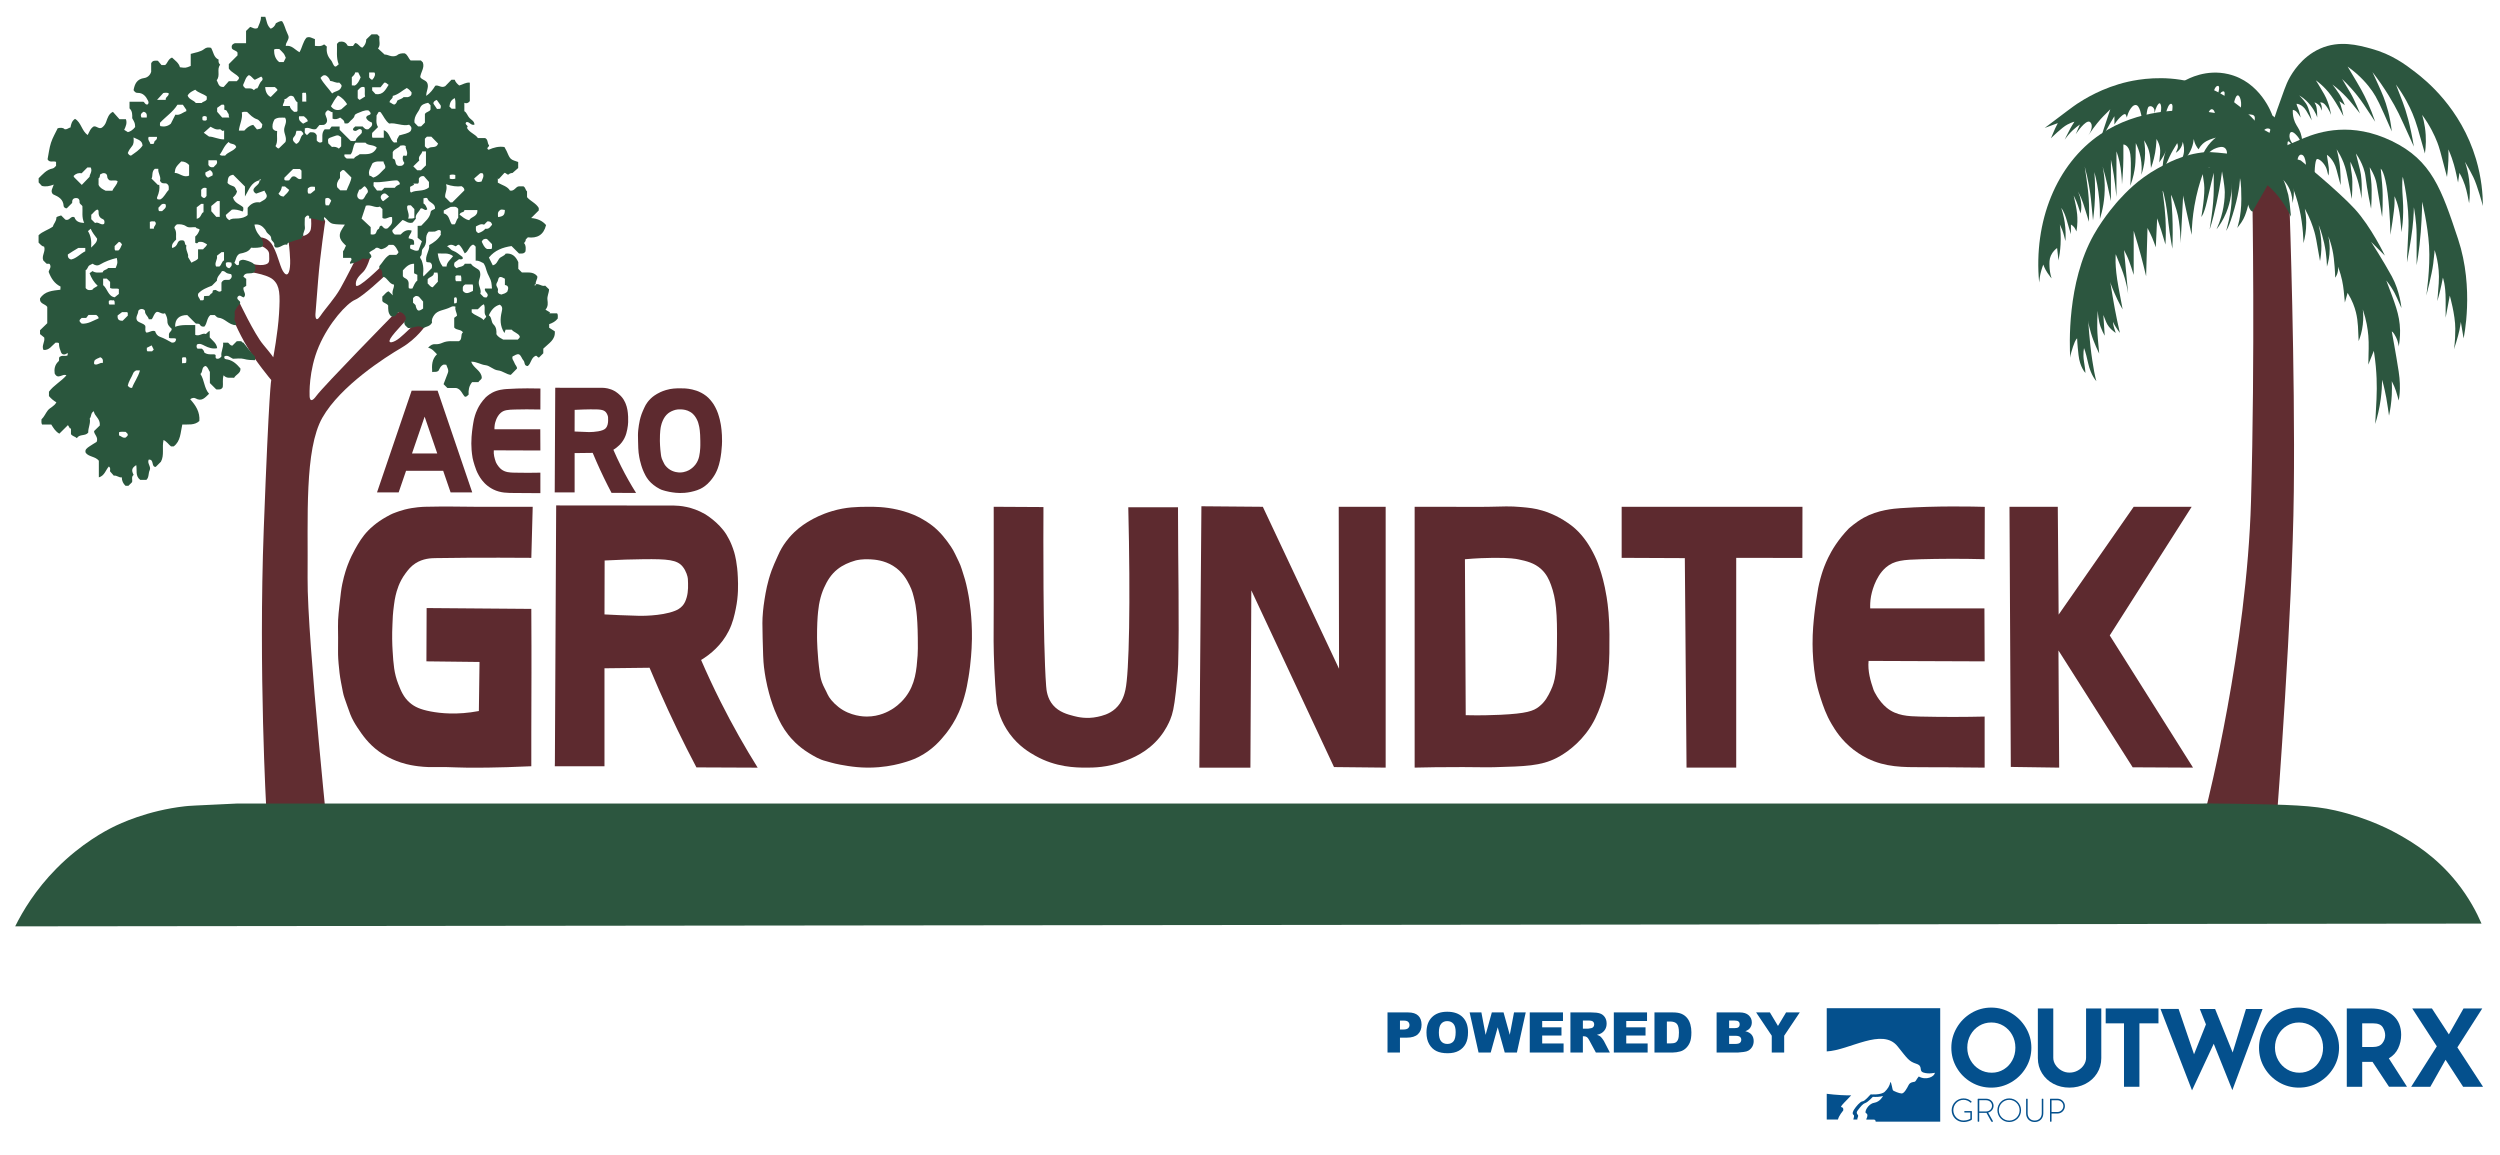 <svg xmlns="http://www.w3.org/2000/svg" xmlns:xlink="http://www.w3.org/1999/xlink" id="Layer_1" x="0px" y="0px" viewBox="0 0 1948 900" style="enable-background:new 0 0 1948 900;" xml:space="preserve"><style type="text/css">	.st0{fill:#612D31;}	.st1{fill:#2A563D;}	.st2{fill:#5D2A2F;}	.st3{fill:#2C563F;}	.st4{fill:#04508D;}	.st5{fill-rule:evenodd;clip-rule:evenodd;fill:#04508D;}</style><g>	<path class="st0" d="M207.55,631.47c0,0-6.2-108.8-2.02-219.48c4.17-110.68,5.83-115.87,5.83-115.87s-12.78-15.04-20.66-29.12  c-7.88-14.08-10.03-21.61-10.03-21.61l5.38-10.75c0,0,12.14,25.64,18.98,33.79s7.89,9.97,7.89,9.97s3.62-18.96,4.51-34.05  s0.73-21.6-4.57-26.41c-5.3-4.81-22.15-6.55-22.15-6.55l-2.63-8.25c0,0,11.19,4.13,16.95,3.3s4.68-2.99,4.68-8.37  c0-5.38-9.68-7.53-9.68-7.53v-5.38c0,0,8.04-2.08,12.62,6.49c4.58,8.57,5.64,17.5,8.87,21.1c3.24,3.6,4.8-2.27,4.56-10.09  c-0.25-7.82-1.32-15.35-1.32-15.35l10.78-3.29c0,0,5.85-0.75,6.68-5.72c0.83-4.97-0.25-12.5-0.25-12.5h8.6l2.81,6.69  c0,0-3.9,25.61-5.51,46.02c-1.61,20.42-2.09,26.3-2.09,26.3s-0.38,7.67,3.81,1.43c4.19-6.24,11.15-13.49,15.74-21.7  c4.59-8.2,11.04-21.11,11.04-21.11l8.6-6.45l3.73,2.83c0,0-2.54,8.92-5.56,11.92s-6.45,6.09-5.81,10.46  c0.64,4.37,20.47-15.29,20.47-15.29l2.75,4.6l-1.6,4.25c0,0-16.17,15.28-22.34,17.88s-20.18,17.58-28.23,36.44  s-7.14,37.91-7.14,37.91s-0.34,8.19,5.29,0.48s60.48-63.63,60.48-63.63l7.53-3.23l6.45,3.23c0,0-14.26,14.43-16.81,19.04  c-2.55,4.62,2.87,3.03,7.15-0.48c4.28-3.51,10.73-9.96,10.73-9.96h9.68c0,0-6.77,10.45-18.98,17.59  c-12.21,7.14-47.36,29.52-61.51,54.36c-14.15,24.84-11.13,78.04-11.56,125.1c-0.43,47.06,17.85,220.21,17.85,220.21l-43.02-8.6  L207.55,631.47z"></path>	<path class="st1" d="M198.74,280.67c-2.93-0.03-5.76-0.18-8.69-0.98c-2.65-0.73-5.65-0.15-8.5-0.15c-2.17-0.87-3.97-3.25-6.68-1.87  c-0.67,2.43,1.66,2.28,2.35,2.41c4.47,0.89,7.37,3.8,10.14,7.04c0.37,3.76-3.48,4.57-4.96,7.29c-2.69-0.42-5.56,0.92-8.18-1.97  c-1.05,3.56-0.22,6.55-0.64,9.2c-1.21,2.37-3.24,1.75-5.07,1.79c-1.61-1.61-3.22-3.22-4.97-4.96c0-2.86,0-5.86,0-8.67  c-1.16-1.63-1.36-3.64-3.33-4.66c-3.44,0.79-1.9,4.62-4.03,6.25c3.23,4.96,2.77,10.93,6.73,15.44c-3.26,3.12-5.73,6.33-10.56,3.55  c-0.84-0.49-2.58-0.63-4.12,0.75c4.28,4.72,7.7,9.95,7.12,16.91c-3.79,3.5-8.75,2.58-13.3,2.75c-1.44,6.3-1.21,12.94-6.73,17.06  c-0.89,0-1.46,0-2.03,0c-1.91-1.44-3.14-3.68-5.85-5.01c-1.35,5.88,0.77,11.77-2.04,16.93c-1.26,1.26-2.59,2.59-4.04,4.03  c-3.75,0.16-1.01-6.06-5.47-5.67c-1.46,2.87,2.11,5.49,0.75,8.29c-1.17,2.4-0.39,5.46-2.57,7.5c-1.73,0-3.38,0-4.79,0  c-4.06-3.04-2.35-7.57-3.12-11.51c-3.52,2.28-3.9,3.94-2.03,7.64c-2.13,1.56-0.63,3.88-1.24,5.67c-0.97,0.97-1.9,1.9-2.85,2.84  c-0.72,0-1.47,0-2.21,0c-1.8-1.72-2.88-3.73-2.93-6.64c-2.15,0.53-3.73-1.71-6.21-1.28c-0.81-0.92-1.68-1.91-2.91-3.3  c-0.33-0.77,0.81-2.44-0.93-3.87c-2.54,2.74-3.3,7.22-7.83,8.5c0-4.55,0-8.85,0-12.99c-2.83-3.45-7.61-2.83-10.2-6.1  c-1-2.55,1.06-3.76,2.84-5.02c1.9-1.33,3.93-2.47,5.65-3.54c1.6-3.72-2.13-5.87-2.01-8.42c1.87-1.83,3.46-3.39,4.47-4.37  c0.5-5.54-4.28-7.22-4.64-11.1c-2.65,1.27-1.71,4.1-3.21,5.67c0.86,3.77-1.31,7.22-1.16,10.95c-2.29,2.99-6.83,0.93-8.85,4.35  c-1.56-1.4-3.41-1.4-4.61-3.12c0-1.35,0-3.01,0-4.67c-0.22,0.15-0.44,0.3-0.66,0.46c-0.48-0.8-0.96-1.61-1.69-2.83  c-2.4,2.38-4.49,4.46-6.71,6.67c-3-1.68-4.57-4.38-6.28-7.12c-2.44,0-4.86,0-7.18,0c-0.83-1.42-0.34-2.74-0.45-4.02  c2.16-2,3.19-4.8,4.95-7.02c1.76-2.22,4.97-3.08,6.66-6.26c-2.09-1.19-4-2.76-5.79-4.86c0-1.04,0-2.31,0-3.41  c3.77-5.09,9.46-7.96,13.61-12.73c-2.94-1.87-6.55,3.78-9.15-1.5c-0.43-3.15-0.09-6.65,3.01-9.45c1.04-0.94-0.4-3.18,1.34-3.73  c1.97-1.23,4,0.13,5.76-0.98c0-0.46,0-0.97,0-1.89c-1.32,1.12-2.7,1.65-3.96,1.01c-1.16-0.59-1.33-1.98-1.8-3.2  c-0.69-1.76-1.01-3.44-0.98-5.18c-0.81-1-1.84-0.37-2.71-0.57c-2.88,2.33-4.92,6.11-9.39,5.67c-1.71-3.42,1.36-6.19,0.57-9.7  c-1-0.81-2.3-1.88-3.25-2.65c0-1.42,0-2.18,0-3.01c1.85-1.8,3.76-3.64,5.63-5.46c0-4.27,0-8.43,0-12.7  c-1.49-2.42-6.13-2.29-5.65-6.56c3.66-5.87,9.85-6.06,15.87-6.85c0.04-0.79,0.08-1.52,0.13-2.46c-4.75-2.3-7.39-6.45-9.26-11.43  c0.27-1.83,2.25-3.45,1.02-5.7c-0.48-1.27-1.86-0.21-2.78-0.79c-0.81-0.8-1.61-1.61-2.42-2.41c-1.55-3.68,2.03-7.05,0.64-10.81  c-2.01-0.18-2.95-1.94-4.32-3.08c0-1.94,0-3.84,0-5.76c3.12-3.07,7.46-4.07,11.18-6.78c0.45-2.21,2.79-4.12,2.69-7  c-0.02-0.47,1.5-1.09,3.7-1.66c1.13,1.13,2.43,2.42,3.31,3.3c3.36,1.23,4.12-3.47,7.11-1.84c1.06,3.2,3.62,4.31,7.55,4.35  c-2.12-4.46-1.05-8.88-1.39-13.09c-0.72-1.18-2.32-1.56-2.23-3.2c0.12-2.1-0.97-3.21-3.03-3.05c-2.45,0.19-2.82,1.97-2.71,3.78  c-1.43,1.43-2.77,2.77-4.18,4.18c-1.31,0.27-2.44-1.05-2.47-1.72c-0.25-5.28-3.93-7.3-8.03-9.06c-0.32-0.14-0.54-0.52-0.81-0.79  c-1.34-2.22,0.28-4.13,1.14-6.89c-3.26,1.21-6.04,1.85-9.28,1.05c-0.57-0.62-1.46-1.6-2.5-2.74c0-0.86,0-1.98,0-3.26  c3.19-3.04,6.03-6.69,10.95-7.62c1.13-0.21,2.05-1.58,2.62-2.05c0-1.47,0-2.21,0-3.06c-2.12-1.03-5.12,0.93-6.62-2.01  c0.84-4.24,1.31-8.72,2.67-12.92c1.29-3.98,3.5-7.66,5.22-11.28c2.34-0.61,4.28-0.49,5.41,0.76c2.19,0.33,3.11-1.23,4.55-1.37  c0.49-2.47,0.92-4.98,3.55-6.72c4.9,2.86,5.17,9.43,9.88,12.59c1.23-2.35,2.09-5.15,4.69-6.68c2.28-0.51,3.95,2.39,6.42,0.92  c1.43-1.1,2.53-2.4,3.28-4.53c1-2.84,1.99-6.28,5.25-7.76c1.87,2.1,3.72,4.18,5.08,5.71c2.52,0,3.8,0,5.04,0  c1.09,2.98-0.04,5.53-1.33,8.33c1.01,0.62,1.8,1.11,2.9,1.78c1.99-0.51,4.06-1.88,5.63-4c-0.16-3.07-0.16-3.07-2.29-6.88  c0.09-2.57,0.21-5.54-2.09-7.64c0-1.78,0-3.43,0-5.18c3.56,0,6.95,0,10.73,0c1.04,0.29,1.38,2.43,3.24,2.17  c1.27-0.8,0.86-2.13,0.46-2.97c-1.63-3.39-3.92-6.19-8.14-6.09c-1.65,0.04-2.28-0.95-3.14-2.1c0.88-4.8,2.5-8.71,8.43-9.5  c2.25-0.3,4.54-2.13,5.29-4.87c0-2.26,0-4.53,0-6.56c1.08-2.38,3.01-2.17,5.24-2.01c0.9,1.08,1.99,2.37,2.8,3.35  c1.33,0,2.09,0,2.84,0c2.02-1.59,2.29-4.69,5.37-5.84c2.34,2.27,5.32,4.16,6.17,7.55c4.47,0.61,4.47,0.61,8.4-1.02  c0-3.08,0-6.26,0-9.38c3.73-1.15,7.56-1.44,10.58-3.85c1.61-1.28,3.28-1.35,5.28-0.88c1.87,3.2,2,7.53,5.87,9.16  c-0.29,1.75,0.1,2.92,1.22,4.03c-2.97,3.53,0.4,8.35-2.73,12.04c1.38,2.26,1.27,5.64,5.49,5.23c1.24-1.4,2.62-2.94,3.97-4.46  c2.3,0,4.33,0,6.24,0c0.61-0.96,1.75-1.25,1.7-2.83c-1.91-2.82-5.96-3.8-7.95-7.08c0-1.03,0-2.16,0-3.41  c2.23-2.23,4.51-4.5,6.79-6.79c0-0.71,0-1.46,0-2.16c-0.98-1.8-3.34-1.64-4.39-3.27c-0.28-1.54-0.48-3.05,2.37-4.09  c2.11,0,5.29,0,8.67,0c0-3.36,0-6.53,0-9.53c1.14-1.12,2.09-2.05,3.21-3.15c1.75,0.39,3.42,2.08,5.83,0.87  c0.92-2.61,2.69-5.37,2.56-8.73c1.14,0,2.28,0,3.42,0c1.08,3.15,1.17,6.75,4.22,9.28c1.87-0.78,3.24-2.05,4.01-4.28  c1.38-0.55,2.78-1.89,4.81-1.58c1.93,2.71,2.47,6.09,3.94,9.07c1.85,3.75,1.46,3.92-0.74,8.32c-0.22,0.44-0.18,1-0.33,1.89  c4.69-0.82,7.15,3.01,10.72,4.9c2.18-3.82,2.69-8.25,5.46-11.36c2.51-1.14,4.34,0.46,6.55,1.15c0,1.58,0,3.24,0,5.25  c2.52,0.16,4.82,0.58,6.95-1.03c1.16-0.08,1.32,1.24,2.35,1.53c-0.53,4.08,0.38,7.53,3.24,10.66c1.21,1.32,1.36,3.64,3.03,4.9  c1.44,0.32,1.82-1.11,2.97-1.66c-2.1-5.23-1.11-10.66-1.36-15.97c0.44-0.44,0.84-0.84,1.56-1.56c2.63-0.5,5.17-0.23,6.71,2.95  c1.18,0.62,2.49,0.21,4.25,0.26c0.47-0.65,1.13-1.56,1.65-2.29c2.63,0.26,3.15,2.95,5.6,3.62c1.87-1.61,3-3.68,3.08-6.47  c1.29-1.24,2.65-2.55,4.09-3.93c1.38,0,2.9,0,4.43,0c0.52,0.53,1.05,1.07,1.75,1.78c-0.63,3.05,1.18,6.52-1.15,9.24  c1.62,1.49,3.12,2.86,5.17,4.75c2.3-0.33,5.46,2.67,9.64,0.65c1.21-1.31,3.46-1.79,5.95-1.61c2.39,1.02,2.79,3.73,4.67,5.55  c2.61,0,5.41,0,8,0c0.6,0.6,1.01,1,1.49,1.49c1.58,4.08-1.51,7.48-2.03,11.41c1.27,2.39,4.68,2.29,5.62,4.94  c1.23,3.21-1.08,6.25-0.91,9.77c3.28-2.3,5.32-5.09,7.02-7.91c2.68-0.91,4.58,2.09,7.76,0.34c1.22-1.26,3.06-3.16,4.87-5.03  c0.87,0,1.61,0,2.54,0c0.57,1.84,1.95,3.25,3.52,4.5c2.7-0.66,5.07-2.6,8.25-2.22c0,4.84,0,9.53,0,14.37  c-0.95,1.27-2.28,2.14-4.27,1.33c0,2.4,0,4.26,0,6.55c1.91,1,2.36,3.56,4.04,5.29c1.43,1.47,3.77,2.45,3.85,5.18  c-2.82,0.98-4.03-2.7-6.41-1.93c-1.88,1.98,2.65,2.73,0.51,4.36c2.03,3.92,6.44,4.79,8.58,8.04c1.99,0,3.89,0,5.64,0  c2.48,1.17,1.52,4.03,3.04,5.61c0.29,1.24-1.88,1.53-1.14,2.94c0.3,0.19,0.71,0.62,0.88,0.54c3.88-1.76,7.87-2.82,12.25-2.12  c0.52,0.95,1.12,2.01,1.68,3.1c1.04,2.03,1.66,4.48,3.21,6c1.39,1.37,3.77,1.73,5.82,2.57c0,1.45,0,2.94,0,4.7  c-1.21,1.06-2.62,2.29-4.42,3.86c-0.78,0-2.18,0.25-3.27,1.29c-1.34-0.04-2.09-1.71-3.07-1.33c-1.69,1.84-3.06,3.34-4.44,4.84  c-0.22-0.22-0.44-0.44-0.66-0.66c0,1.14,0,2.27,0,3.41c3.38,1.98,7.48,2.82,9.46,6.16c3.58,0.72,4.35-3.14,7.05-3.31  c1.14,0,2.27,0,3.38,0c1.72,0.77,1.54,2.88,2.88,3.95c0,1.49,0,3,0,4.51c2.66,3.15,6.86,4.54,9.13,8.4c0,0.44,0,1.19,0,1.93  c-1.89,1.89-3.77,3.77-5.93,5.92c4.82,0.39,8.78,2.11,11.62,5.48c-1.93,7.83-7.01,10.46-14.23,9.55c-0.53,0.95-1.78,1.21-1.68,2.34  c0.09,0.98-0.92,1.12-1.18,2.29c1.51,1.64,1.3,4.01,1.06,6.32c-1.2,2.14-3.2,1.64-5.04,1.67c-1.88-1.88-3.76-3.76-5.84-5.83  c-6.78,1.01-13.04,3.24-17.63,8.98c1.05,2.1,2.04,4.1,3.01,6.05c2.97-0.66,3.57-3.23,4.91-5.07c1.36-1.86,3.98-2.01,5.15-4.06  c4.95-0.52,7.83,2.14,9.83,6.63c0,1.47,0,3.37,0,5.27c0.94,0.93,1.88,1.87,2.83,2.81c4.11,0.29,8.64-1.09,11.93,2.87  c0.55,2.21-1.71,4-1.09,6.28c-0.55-0.09-0.89,0.16-1.01,0.68c-0.02,0.09,0.25,0.35,0.34,0.33c0.52-0.12,0.77-0.46,0.68-1.01  c2.66-0.62,4.78,2.05,7.25,1.09c1.13,1.07,2.09,1.99,3.03,2.89c0,2.8-1.61,5.24-1.25,8.12c0.3,2.49,0.68,5.19-1.52,7.74  c1.28,0.76,2.42,1.45,3.57,2.13c-0.18,0.24-0.35,0.48-0.53,0.73c2.03,0,4.07,0,5.98,0c1.02,1.38,0.38,2.74,0.56,3.95  c-1.68,2.33-4.08,3.54-6.72,4.48c0,0.9,0,1.79,0,2.76c1.41,0.9,2.77,1.77,4.39,2.8c0.6,6.64-4.61,9.23-8.96,13.5  c0,0.68,0,2.33,0,3.6c-1.23,1.23-2.16,2.16-3.22,3.22c-1.2,0.57-1.49-1.6-2.77-1.22c-3.6,1.47-3.39,5.88-6.11,7.97  c-3.05-0.06-2.12-3.02-3.29-4.26c-1.43-1.5-1.68-3.75-3.52-4.85c-2.02-0.54-3.36,1.04-5,1.58c-0.79,2.05,0.89,3.39,1.42,5.05  c0.53,1.67,2.23,2.89,1.96,4.47c-1.67,1.7-3.1,3.14-4.79,4.87c-3.28-0.24-6.21-3.07-10.01-3.49c-3.59-0.39-6.39-3.7-9.61-4.03  c-3.78-0.38-6.94-2.84-11.28-2.74c1.81,5.15,7.9,6.87,8.28,12.33c-0.01,1.8-2.02,2.08-2.57,3.61c-1.76,0-3.41,0-4.98,0  c-2.46,2.99-2.95,6.34-2.69,9.73c-0.96,0.59-1.23,1.77-2.93,1.61c-2.12-2.03-2.98-5.99-6.8-6.8c-2.28,0-4.55,0-6.83,0  c-0.94-0.94-1.88-1.88-2.97-2.97c1.08-2.86,2.15-5.83,3.34-8.75c0.96-2.35-0.52-4.16-1.24-6.38c-0.63-0.05-1.35-0.1-1.98-0.15  c-2.56,0.96-3.25,3.42-4.07,4.84c-1.97,1.5-3.4,0.5-4.9,1.04c-0.38-5.29-0.34-9.96,3.73-13.92c-2.06-1.98-3.53-4.25-6.93-5.12  c1.91-1.96,3.49-2.91,5.55-2.72c2.07,0.19,3.94-0.32,5.8-1.15c4.07-1.81,8.39-0.99,12.63-1.16c3.07-1.51,0.95-5.22,3.18-6.92  c-1.69-2.57-5-1.4-6.81-3.76c0-2.16,0-4.57,0-7.55c0.5-0.37,1.4-1.04,2.17-1.62c-0.14-2.66-1.91-4.67-1.13-7.03  c-1.59-0.64-2.57-0.32-3.85,0.33c-2.32,1.19-4.93,1.83-7.44,2.63c-2.13,0.68-4.07,1.71-5.34,3.52c-1.25,1.78-2.24,3.77-1.66,5.76  c-1.43,3.16-4.53,3.13-6.9,4.41c-3.82-3.11-7.68,0.3-11.83-0.05c-1.17-1.28-3.33-2.1-2.86-5.19c0.31-0.27,0.9-0.87,1.1-1.79  c0.31-1.48-0.64-2.68-1.08-3.23c-0.8-1.01-2.67-2.63-4.3-2.15c-1.76,0.52-1.95,3.12-3.87,3.37c-0.46,0.06-0.84-0.04-1.05-0.11  c-0.38,0-0.76,0-1.14,0c-2.51-2.45-2.29-5.67-2.28-8.41c-1.28-1.95-3.64-1.76-4.56-3.57c0-1.09,0-2.21,0-3.45  c1.67-1.24,2.72-3.39,4.91-4.07c0.95,0.9,1.74,1.65,3.32,3.14c-1.12-3.39,1.07-5.42,0.86-8.35c-2.86-0.4-4.2-3.03-6.16-4.88  c-0.91-0.85-1.74-1.31-2.93-1.14c-0.04-2.52,0.45-5.21-2.28-6.83c0-0.57-0.24-1.36,0.04-1.67c2.59-2.83,4.22-6.53,7.86-8.68  c1.69,0,3.55,0,5.36,0c0.55-0.85,1.7-1.15,1.57-2.3c-1.16-2.05-2-4.32-4.08-5.5c-1.23,0-2.35,0-3.42,0  c-1.48,1.79-3.35,2.8-5.5,3.35c-1.56,0.34-2.45-1.71-4.67-0.93c-1.02,1.54-3.63,1.87-5.13,3.8c0.21,0.19,2.08,1.92,1.64,3.22  c-0.42,1.28-3.06,2.1-6.45,1.08c-1.15,0.84-2.69,1.8-4.61,2.62c-2.06,0.88-3.93,1.35-5.39,1.6c-0.96-1.66,2.24-2.67,0.56-4.61  c-1.89,0-3.91,0-6.1,0c0-1.81,0-3.46,0-5.21c1.17-0.99,1.27-2.72,2.32-4.23c-1.83-1.75-3.71-3.48-4.58-5.91  c-1.22-4.08,1.52-7.03,3.69-10.53c-3.46-0.2-6.45-0.05-9.28-0.64c-2.89-0.6-4.42-3.49-6.66-5.27c-0.81,1.16-0.33,2.31-0.47,3.38  c-3.84-0.53-7.38-2.59-11.4-2.28c-0.16-0.81,0.51-1.93-0.92-2.29c-1.31-0.1-1.73,1.12-2.5,1.81c0,2.46-0.23,4.92,0.06,7.32  c0.3,2.47-1.78,4.4-1.2,6.83c-1.84-0.21-0.56,2-1.83,2.11c-3.2,0.88-6.38,1.86-9.5,3.01c-0.53,0.2-1.35,0.76-1.21,1.71  c-3.21-0.99-5.13,2.63-9.07,2.17c-0.11-0.15-1.24-1.07-1.09-1.62c0.74-2.58-2.35-3.33-2.34-5.34c0.02-2.54-2.27-3.26-3.45-4.84  c-0.55-0.74-0.83-1.73-1.28-2.28c-1.93-2.36-4.2-4.49-8.34-3.8c0.53,3.13,1.6,5.25,2.49,6.62c1.48,2.27,2.85,3.07,3.7,5.68  c0.35,1.09,1.05,3.24,0,4.55c-0.68,0.85-1.83,0.97-4.08,1.17c-1.98,0.18-3.62,0.08-4.72-0.04c-1.92,3.27-5.31,3.97-8.89,4.7  c-2.8,1.42-2.83,4.61-4.11,7.11c1.1,0.79,1.54,2.52,3.41,1.55c0.05-0.47,0.13-0.99,0.16-1.53c0.04-0.6,0.11-0.9,0.15-1.02  c0.1-0.31,0.52-1.09,2.92-1.43c1.05,0.13,2.57,0.41,4.3,1.08c2.41,0.93,4.21,1.62,5,3.39c0.69,1.55,0.63,3.96-0.69,5.21  c-1.99,1.88-5.61-0.06-7.53,2.15c-0.44,0.5-0.63,1.04-0.72,1.36c0.68,0.53,1.56,1.23,2.21,1.75c0,1.85,0,3.35,0,5.42  c-0.65,0.4-1.61,0.99-2.17,1.34c-0.48,2.97,2.79,5.16,0.28,7.64c-1.61-0.13-3.02-2.56-4.69-0.55c-0.13,0.19-0.33,0.53-0.36,0.97  c-0.1,1.55,2.08,2.1,2.23,3.57c0.11,1.1-1.02,1.58-2.48,3.66c-0.99,1.41-1.54,2.72-1.85,3.6c0,1.35,0.33,3.31-0.09,5.1  c-0.46,1.94,1.64,3.23,1.1,5.3c-5.58-0.04-8.56-5.48-13.74-5.83c-1.04-0.07-2-1.46-2.74-2.04c-1.41,0-2.51,0-3.45,0  c-2.87,2.47-2.37,6.42-4.62,8.96c-1.41,0.22-2.7-0.04-3.42-1.34c-0.85-1.54-2.45-0.48-3.51-1.19c-2.15-2.14-4.29-4.29-6.44-6.43  c-6.29-0.02-9.63,3.08-9.44,9.15c5.02-1.96,10.16-1.16,15.66-1.36c0,2.83,0,5.4,0,7.65c3.27,1.4,5.57-1.81,8.3-0.67  c1-0.82,1.67-1.83,2.99-2.5c0,2.13,0,3.64,0,5.13c2.19,2.57,5.35,4.47,5.8,8.42c-3.69,0.72-6.64-0.36-9.61-1.82  c-1.86-0.92-3.83-2.24-6.14-1.07c-0.32,1.06-0.66,2.12,0.44,3.28c1.08,0,2.36,0,3.39,0c1.11,0.92,1.74,1.78,1.85,2.95  c2.39,1.85,5.21,1.39,7.93,1.47c0.31,0.01,0.61,0.34,0.91,0.53c0.23,0.88-0.37,1.88,0.4,2.68c1.62,0.59,2.89,0.11,4.18-1.64  c-0.72-3.49,1.79-6.86,1.27-10.69c1.58,0,2.72,0,3.84,0c1.07,0.71,1.49,2.25,3.4,2.31c1.12-1.12,2.41-2.4,3.45-3.45  c1.43,0,2.39-0.11,3.32,0.04c0.69,0.11,0.86,1.27,1.81,1.1c3.07,3.59,5.61,7.62,9.12,10.85  C198.74,278.8,198.74,279.73,198.74,280.67z M299.04,101.45c4.74,1.68,4.49,7.21,7.95,9.62c0.67-0.05,1.38-0.11,2.49-0.2  c-0.88-2.41,1-3.73,1.56-5.33c3.48-1.09,7.1-1.49,8.91-3.4c1.51-2.83,0.08-3.72-1.17-4.95c-5.28,1.35-10.41-1.83-15.57-0.93  c-3.03-2.35-4.27-5.68-6.32-8.42c-0.33-0.44-0.74-0.87-1.86-0.61c-0.26,0.44-0.74,1.25-1.63,2.74c0.2,2.3-0.86,5.88,1.15,9.03  c-1.61,1.61-3.09,3.08-4.57,4.56c0,1.28-0.37,2.58,0.23,3.77c2.99,0,5.92,0,8.83,0C299.04,105.33,299.04,103.63,299.04,101.45z   M202.19,140.48c-6.75,1.6-8.24,7.62-11.33,12.64c0-2.94,0-5.89,0-7.8c-3.5-3.5-6.3-6.29-9.19-9.18c-3.43,0.77-4.07,1.66-4.4,6.39  c1.16,1.52,2.97,1.98,4.6,2.63c1.96,0.78,1.86,2.91,2.82,3.87c-0.37,2.22-1.84,3.6-3.15,4.8c1.14,4.49,5.34,5.26,7.96,7.69  c0.15,0.94,0.35,1.85-0.4,3.3c-2.89-1.11-6.05-1.92-8.48-1.41c-1.93,1.7-3.34,2.93-4.69,4.11c0.44,2.26,0.44,2.26,2.71,4.08  c2.06-1.72,4.7-1.14,7.23-1.4c2.47-0.26,4.96-0.73,7.11-2.62c0-1.93,0-3.96,0-5.63c2.69-3.52,5.95-4.8,9.48-4.23  c2.28-1.52,4.8-2.17,5.39-4.58c0.21-2.02-1.37-3.02-1.79-4.58c-2.19,0.79-4.34,1.56-6.49,2.33c-1.7-0.89-2.37-2.23-2-3.51  c1.48-2.78,4.74-3.54,4.61-6.74c0.55,0.1,0.89-0.15,1.01-0.67c0.02-0.09-0.25-0.35-0.34-0.33  C202.32,139.73,202.07,140.08,202.19,140.48z M264.64,98.59c0,0.96,0,1.86,0,2.56c3.02,3.02,5.84,5.83,8.66,8.65  c1.28,0.07,2.57,0.36,3.82-0.2c0.65-2.79,3.29-3.94,4.81-6.07c-0.19-0.8,0.42-1.8-0.37-2.48c-2.1-1.66-3.25,1.49-5.19,0.91  c-0.56-0.17-1.02-0.25-1.27-0.84c-0.2-1.39,1.1-1.8,1.74-2.6c1.93,0,3.82,0,5.69,0c1.23,1.13,2.13,2.79,4.59,2.14  c1.17-1.33,3.54-2.3,2.67-5.14c-2.04-0.86-3.94-1.87-4.47-3.87c0.42-2.33,3.19-1.52,3.51-3.15c-0.14-1.44-1.24-1.73-1.72-2.49  c-3.23-0.41-5.91,1.24-8.73,2.29c-0.81,0.3-1.92,1.01-2.06,1.7c-0.5,2.5-2.87,3.35-4.11,5.14c-0.92,1.32-2.17,1.21-3.82,0.92  c0.14-2.33-1.85-3.18-3.31-4.46c-1.89,1.13-3.72,1.67-5.95,0.88c0-1.7,0-3.35,0-5.11c-1.69,0.19-2.42-1.85-4.08-1.29  c-0.49,0.78-1.63,1.06-1.6,2.87c0.41,1.93,2.22,4.42,1,6.6c-1.48,2.5-3.35,1.65-5.56,1.88c-0.78,0.93-1.86,2.23-2.61,3.13  c-3.27,1.04-5.62-2.02-8.84-0.49c0.44,1.23-0.58,2.67,0.41,3.92c0.52,0.52,0.92,0.92,1.32,1.32c0.81-0.76,1.62-1.53,2.35-2.22  c1.98-0.06,3.95-0.4,5.28,2.35c0,1,0,2.67,0,4.03c1.24,1.61,2.51,2.06,4.26,1.17c0.45-3.24-0.8-6.95,1.91-9.87  c1.08,0,2.21,0,3.79,0c0.49-0.66,1.16-1.57,1.62-2.18C260.69,98.59,262.57,98.59,264.64,98.59z M370.64,203.14  c0-4.03,0-7.58,0-10.94c-0.88-0.76-1.32-1.77-2.34-1.52c-3.03,1.46-3.24,5.33-6.19,6.74c-1.24-2.51-2.46-4.88-4.28-6.61  c-1.39-0.47-1.77,0.76-2.78,1.12c-1.79-0.82-3.7-2.25-6.73,0.08c2.11,0.77,2.49,2.64,4.83,3.44c2.61,0.9,4.82,3.02,7.13,4.7  c0.3,0.22,0.22,0.97,0.31,1.43c-1.3,0.98-2.66,0.33-2.85,0.36c-1.9,1.41-3.09,2.29-3.54,2.62c-1,2.71,0.23,3.57,1.63,4.41  c2.01-1.4,5.12-0.76,6.33-3.45c1.68,0,3.19,0,4.84,0c1.71,2.88,5.51,3.53,6.74,5.62c1.54,3.95-0.89,6.5-0.69,9.52  c0.19,2.92,2.23,5.46,1.19,8.18c1.12,1.12,1.93,1.93,2.75,2.75c0.88,0.12,1.79,0.35,2.28,0.08c2.65-3.1-2.33-3.94-1.35-6.85  c1.75,0,3.56,0,5.42,0c-0.17-1.82-0.2-3.2-0.49-4.65c-0.67-3.41-2.86-6.08-3.72-9.29c-0.56-2.09-1.15-4.08-2.39-5.79  C374.88,204.32,373.36,202.89,370.64,203.14z M328.24,175.87c2.95-3.33,6.71-5.88,7.36-10.75c0.19-1.42,2.2-1.65,3.32-2.41  c0.55-4.43-4.63-4.57-5.76-7.81c-0.42-1.22-1.94-0.57-3.18-0.38c0,1.24,0,2.52,0,4.03c1.65,0.87,2.29,2.71,2.97,4.47  c-1.95,2.03-3.18-1.48-5.25-0.5c-1.17,2.7-4.5,4.62-3.66,7.9c-1.14,1.36-1.98,2.37-2.49,2.98c-3.48,1.09-5.49-1.42-7.89-1.99  c-2.59,2.59-5.11,5.11-7.89,7.88c-0.37,1.32,0.54,2.45,1.82,3.45c1.48,0,2.99,0,4.56,0c2.31-2.44,4.91-4.18,8.57-3.08  c-0.09,2.43-2.42,3.77-2.32,6.03c4.22,1.02,4.22,1.02,4.32,4.72c-0.86,0.89-2.28-0.34-3.08,0.78c-0.02,0.91-0.35,1.83,0.22,2.68  c2.01,0.63,3.83,2.2,6.24,1.17c0.84-2.23,1.7-4.53,2.65-7.04c-1.23-1-2.53-2.06-3.33-2.72c0-3.58,0-6.37,0-9.27  C326.32,175.97,327.05,175.93,328.24,175.87z M137.86,174.81c-1.46,1.16-2.38,2.24-1.74,3.27c1.74,2.78,0.81,5.77,1.12,8.62  c-1.75,1.78-3.74,3.4-3.16,6.5c2.38-0.46,3.52-1.9,4.21-3.62c0.45-1.13,1.11-1.91,2.18-2.23c0.66-0.2,1.43-0.04,2.14-0.04  c2.11,0.59,0.78,3.22,2.65,3.93c-1.02,3.48,2,6.58,1.25,9.06c1.13,1.87,1.91,3.16,2.66,4.4c1.89-1.25,3.81-1.47,5.16-3.27  c0-2.14,0-4.56,0-7.16c1.45,0,2.73,0,3.9,0c0.96-1.4,2.55-1.99,3.07-3.93c-0.72-0.39-1.55-0.83-2.37-1.28  c-0.96-0.62-2.47-0.7-3.97-0.58c-0.68,0.06-0.87,1.28-1.8,1.09c-0.34-0.07-0.65-0.25-1.04-0.41c0-1.63,0-3.28,0-4.84  c1.87-1.52,2.75-3.45,3.43-5.37c-0.82-1.16-2.44-0.5-2.89-1.81c-2.52-0.53-5.29,0.81-7.62-0.83  C142.78,174.73,140.3,174.66,137.86,174.81z M115.94,248.79c-0.49-2.48-3.13-3.69-2.96-6.42c0.04-0.63-1.21-1.65-2.64-1.63  c-1.43,0.03-2.58,1.06-2.6,1.73c-0.06,2.48-2.49,4.66-0.92,7.29c1.69,1.98,4.68,1.92,6.3,4.01c0.62,1.7-0.59,3.69,0.84,5.37  c2.36,0.11,4.38-2.06,6.9-1.06c0.59,1.95,1.75,3.64,3.72,4.33c3.35,1.18,6.38,2.93,9.37,4.59c2.16,0.12,3.11-0.93,3.3-2.95  c-1.8-1.07-3.8,0.1-5.62-0.84c0-1.2,0-2.47,0-2.84c0.47-2.1,2.4-2.29,2.11-4.24c-1.65-1.42-3.35-3.26-3.3-5.71  c0.05-2.32-0.65-4.23-1.88-6.37c-2.4,1.23-4.3-1.45-6.55-0.99c-2.21,1.44-2.36,4.04-3.87,5.73  C117.55,248.79,116.98,248.79,115.94,248.79z M288.83,182.59c2.05,0.41,3.65,0.21,4.26-1.4c0.41-1.07,0.73-2.23,1.71-2.66  c1.27-0.56,0.19-2.37,2.39-2.72c1.22,0.48,2.05,3.44,4.96,2.03c3.54-3.54,3.69-3.89,3.34-8.63c-2.54-0.85-4.69,2.38-7.5,0.63  c0-2.28,0-4.69,0-6.91c-0.74-0.74-1.27-1.27-1.95-1.95c-3.53,1.47-6.91-1.82-10.96-0.71c-1.12,3.37-2.23,6.7-3.34,10.04  c2.58,2.42,5.03,4.72,7.09,6.66C288.83,179.28,288.83,180.78,288.83,182.59z M393.05,259.51c-3.63-5.63-3.37-11.07-2.14-16.43  c0.55-2.39,0.86-4.26-1.51-5.68c-4.14,1.18-6.62,4.09-8.51,8.32c2.56,1.54,1.54,5.09,3.73,7.17c2.34,2.23,2.29,5.19,2.18,7.49  c1.48,2.54,3.66,3.19,5.3,4.24c3.94,0,7.69,0,11.38,0c0.56-0.85,1.71-1.16,1.53-2.54c-1.33-2.64-4.68-3.1-6.3-5.22  c-1.37,0-2.48,0-4.74,0C393.85,257.24,393.45,258.37,393.05,259.51z M66.73,210.47c0,4.89,0,9.57,0,13.97  c1.57,2.12,3.41,1.63,5.21,1.37c0.86-1.53,2.6-1.86,4.17-3.11c-2.89-2.76-4.91-5.88-6.31-9.85c0.6-0.42,1.35-0.95,2.3-1.62  c2.17,1.52,4.92,1.22,7.92,0.99c0.41-2.1,2.93-1.73,4.25-3.39c1.88,0,3.91,0,5.85,0c1.6-3.95,1.6-3.95,0.88-7.81  c-4.66,1.04-9.06,2.73-13.2,5.16c-1.94,1.14-3.84,0.6-5.64-0.71c-0.75,0.39-1.53,0.78-2.31,1.19  C68.2,207.54,68.36,209.94,66.73,210.47z M334.07,180.48c-1.75,1.94-2.13,3.99-2.02,6.27c0.12,2.57-0.73,5.1-2.45,6.88  c-1.74,1.82-0.12,4.33-1.98,6.1c-0.94,0.9,0.64,2.25,1.04,3.42c0.89,2.61,1.33,5.26,1.19,8.05c-0.07,1.44-0.42,2.98,0.14,4.19  c2.07-2.07,4.16-4.15,6.53-6.52c-0.22-0.58,0.58-1.94-0.31-3.22c-0.69-1.8-2.56-0.96-3.91-1.53c-1.44-4.72,2.61-8.51,2.14-13.13  c3.61-2.04,6.93-4.33,9.15-8.22c-0.71-0.91,0.66-2.41-0.65-3.36c-1.74-0.69-2.81,0.86-4.19,1.03  C337.09,180.63,335.38,180.48,334.07,180.48z M178.94,217.91c1.45-1.08,2.18-2.42,1.17-4.26c-1.17-0.38-2.36-0.28-3.6-0.99  c-0.9-0.52-1.88-1.9-3.63-1.35c-1.12,2.34-3.87,4.04-3.87,7.42c-1.22,1.22-2.56,2.56-3.9,3.89c-3.83,1.5-7.69,2.92-10.57,6.04  c-0.21,0.23-0.17,0.68-0.28,1.19c-0.08,1.57,1.43,2.63,1.8,4.17c0.92-0.23,1.95,0.42,2.7-0.47c0.08-0.92,0.17-1.82,0.26-2.84  c1.4-0.08,2.68-0.14,3.92-0.21c0.71-0.71,1.27-1.66,2.08-1.98c1.24-0.5-0.07-2.54,2.02-2.47c1.73-0.92,3.16,2.61,5.52,0.57  c0-2.24,0-4.65,0-6.38C174.23,216.86,176.87,218.59,178.94,217.91z M275.83,123.55c0.9-1.85,2.99-2.04,4.5-3.41  c4.74-0.15,10.3,1.17,13.26-5.13c-2.57-2.64-6.86-1.22-8.84-3.86c-2.97,0-5.58,0-7.8,0c-2.32,2.76-1.44,6.42-3.75,9.18  c-1.49,0-3.14,0-4.75,0c-0.61,1.87,0.81,2.39,1.71,3.21C271.85,123.55,273.55,123.55,275.83,123.55z M215.93,102.06  c-0.42,4.25,0.79,8.21-1.26,11.81c0.92,0.72,1.4,1.96,2.64,1.74c1.85-1.79,3.6-3.5,5.13-4.98c1.18-3.44-1.02-6.22-1.04-9.39  c-0.02-3.23,2.75-6.21,0.74-9.54c-2.9-0.02-5.88-0.46-8.26,1.39c-1.32,2.44-2.02,4.82-1.25,7.35  C213.49,101.25,214.16,102.2,215.93,102.06z M200.23,100.85c3.74-0.68,3.74-0.68,4.19-3.95c-1.36-1.39-2.46-3.44-4.05-3.94  c-3.39-1.07-5.49-3.51-7.84-5.77c-1.28,0-2.58-0.36-4.11,0.39c0.89,4.81-1.77,9.22-2.3,14.19c1.58,0,2.86,0,4.24,0  c1.76-1.93,3.69-3.85,6.95-4.47C198.25,98.41,199.31,99.71,200.23,100.85z M347.56,143.54c1.37,4.25-1.13,7.02-0.66,10.17  c1.33,1.33,2.66,2.66,3.99,3.99c0.77,0,1.52,0,1.57,0c3.26-3.26,6.17-6.17,9.33-9.32c0.24-1.27-0.57-2.39-2.12-3.29  C355.98,145.57,352.2,145.11,347.56,143.54z M124.09,144.04c0.47,2.95-0.06,5.88-1.64,9.64c-0.19,0.45-0.29,1.11,0.49,1.67  c0.52,0.03,1.25,0.06,1.89,0.1c3.18-1.66,4.23-5.11,6.61-7.44c0.02-1.76,0.64-3.76-1.8-5.05c-1.36-0.46-3.6,0.79-4.99-2.17  c1.12-2.95-1.71-5.83-1.3-9.27c-1.18,0-1.93,0-2.69,0c-2.78,2.22-1.37,5.84-2.6,7.63c1.75,1.75,3.19,3.18,4.9,4.88  C122.95,144.04,123.52,144.04,124.09,144.04z M321.36,224.79c1.15-2.22,1.84-4.7,3.83-6.16c0-1.31,0-2.42,0-4.5  c-0.45-0.21-1.51-0.71-2.54-1.2c0-2.71,0-5.07,0-7.43c-4.26,0.02-6.48,2.76-8.74,5.18c0,1.66,0,3.15,0,4.52  c0.73,1.38,2.07,1.59,2.81,2.2c2.64,1.97,1.31,4.8,1.81,7.12C319.56,225.15,320.47,224.84,321.36,224.79z M145.17,86.64  c0-0.85,0-1.61,0-1.11c-1.35-1.97-2.19-3.2-2.7-3.94c-1.73,0-2.81,0-4.19,0c-3.49,5.66-9.15,9.29-13.63,14.1  c0.2,0.86-0.4,1.86,0.39,2.64c3.02,0.62,5.74,0.04,8.06-1.94c1.21-2.39,2.39-4.71,3.57-7.05  C140.12,90.12,142.39,87.56,145.17,86.64z M82.28,148.6c1.54,0,3.43,0,5.33,0c0.97-2.66,3.63-4.42,4.04-7.48  c-2.1-1.14-4.44,0.02-6.49-0.7c-0.83-0.8-1.56-1.45-1.6-2.82c-0.06-1.92-1.35-2.92-3.37-2.65c-0.33,0.04-0.64,0.27-1.71,0.74  c-1.1,0.14-0.09,2.56-1.67,3.22c0,1.89,0,3.78,0,5.15C77.97,146.59,80.08,147.42,82.28,148.6z M333.6,80.08  c-2.97,0.7-5.36,1.31-6.47,4.42c-0.42,1.18-1.35,2.5-2.11,3.67c-1.39,2.15-2.47,4.74-1.99,7.48c0.96,0.99,1.88,1.93,2.77,2.85  c0.8,0,1.56,0,2.31,0c0.93-0.93,1.86-1.86,2.98-2.97c0-2.22,0-4.62,0-6.73c1.2-1.88,3.62-1.63,4.39-3.48c0-1.15,0-2.27,0-3.35  C334.91,81.4,334.38,80.86,333.6,80.08z M264.93,138.69c-1.92,2.36-2.93,4.57-2.14,7.28c0.8,0.8,1.6,1.6,2.35,2.35  c1.86,0,3.64,0,4.93,0c1.47-3.78,3.44-6.98,3.72-10.04c-2.02-2.03-3.74-3.75-5.44-5.46c-1.53-1-2.26,0.4-3.41,1.45  C264.93,135.74,264.93,137.38,264.93,138.69z M316.14,113.81c-1.35-0.88-2.8-0.49-4.18-0.35c-1.59,2.22-4.67,2.48-5.94,5.06  c0,1.48,0,3.13,0,5c3.3,0.55,1,4.65,4.21,5.68c1.57,0.06,3.76,0.61,4.85-2.24c-1.16-1.51-1.76-3.35-0.9-5.53  c0.86-0.59,2.22,0.43,2.68-0.19C318.22,118.25,315.72,116.29,316.14,113.81z M334.25,141.77c-1.6-1.83-2.83-3.24-3.93-4.49  c-1.94-0.37-3.08,0.42-3.92,1.77c-0.25,1.28,0.51,2.66-0.66,4c-1.14,0-2.41,0-3.68,0c0.22,0.29,0.44,0.58,0.66,0.87  c-1.19,0.62-2.39,1.25-3.17,1.66c0,1.57-0.01,2.51,0.01,3.46c0,0.15,0.19,0.3,0.68,1.01c4.21-2.4,9.74-0.38,14-4.08  C334.25,144.5,334.25,143.02,334.25,141.77z M298.83,125.82c-3.29,0.05-6.3-0.49-8.67,1.51c-1.21,3.22-3.79,6.04-2.16,9.73  c1.32-0.29,1.86,1.07,2.96,1.3c4.07-1.28,6.32-4.82,9.08-7.26C300.87,128.93,298.94,127.84,298.83,125.82z M249.72,60.69  c2.42,4.57,6.07,7.88,9.08,12.15c2.37-2.09,5.88-1.66,7.03-4.78c1.01-1.76-0.4-2.5-1.54-3.74c-2.37,0.64-4.54-1.08-7.06-1.32  c-0.56-2.05-1.96-3.38-3.23-4.17C251.84,58.15,251.04,59.31,249.72,60.69z M299.61,146.32c2.64,0,5.28,0,8.04,0  c0.87-1.53,2.59-2.16,3.95-2.8c-0.05-1.78-1.14-2.24-2.09-2.99c-5.97,0.07-11.91,1.84-18.02,1.39c-0.12-0.01-0.27,0.25-0.41,0.4  c0,1.11,0,2.24,0,2.6c1.21,1.6,2.1,2.78,2.67,3.53c1.68,0,2.77,0,3.72,0C298.27,147.65,298.94,146.99,299.61,146.32z M200.45,68.9  c1.32-1.87,1.67-4.27,3.52-5.92c0.95-0.85,0.92-2.27-0.42-3.32c-1.72,0.87-3.43,1.74-5.02,2.54c-1.78-1.1-2.55-3.02-4.62-3.66  c-2.6,1.59-2.96,4.63-4.24,7.04c-0.74,1.4,0.63,2.35,1.62,3.28c2.26,0.23,4.76-0.61,6.5,1.38C198.82,69.53,199.29,68.5,200.45,68.9  z M164.06,98.73c-2.05,1.82-3.57,3.18-5.3,4.72c1.05,0.76,2.26,1.63,4.11,2.97c3.29-0.07,7.41,2.27,11.76,2.19  c0-2.44,0-4.48,0-7.05c-1.84,1.41-2.07-1.17-3.62-0.82C168.1,101.4,165.83,99.62,164.06,98.73z M352.05,174.79c0.75,0,1.5,0,2.25,0  c1.28-1.48,1.22-3.7,2.74-5c0-2.42,0-4.82,0-7.02c-1.74-2.54-4.13-1.41-5.79-1.58c-2.07,1.06-3.78,1.93-5.48,2.79  c0,0.77,0,1.52,0,2.27C350.23,167.35,349.92,171.97,352.05,174.79z M63.72,144.08c2.01-2.09,3.79-3.95,6.1-6.35  c-0.18-1.64,2.5-4.21,0.84-7.25c-0.84,0-1.73,0-2.57,0c-1.52,1.54-2.96,3-4.47,4.53c-2.39-0.44-4.48,0.23-6.19,1.99  c-0.13,0.63,0.24,1.03,0.64,1.43C60.03,140.38,61.98,142.35,63.72,144.08z M141.21,125.8c-4.18,4.18-4.66,5.01-5.1,8.93  c3.86-0.05,6.84,4.1,11.24,2.08c0-2.74,0-5.51,0-8.24C145.77,126.93,143.99,125.82,141.21,125.8z M146.21,74.51  c1.15,3.17,4.71,3.47,6.38,5.76c1.57,0,3.08,0,4.57,0c1.05-1.33,3.15-1.14,3.96-2.87c0-0.68,0-1.43,0-2.19  c-2.73-2.25-6.48-2.72-8.98-5.3C149.75,71.11,147.4,72.07,146.21,74.51z M326.68,125.06c-1.43,1.39-3.02,2.94-4.65,4.54  c0.88,0.87,2.01,2,3.08,3.06c1.08,0,2.02,0,2.93,0c1.36-1.35,2.71-2.68,3.87-3.82c0-3.72,0-7.26,0-10.87c-1.09,0-1.98,0-2.9,0  C328.75,120.44,325.46,121.45,326.68,125.06z M306,74.74c0.42,2.3-2.39,2.73-2.47,4.96c1.46,0.31,2.38,1.89,3.97,1.72  c1.38-0.78,1.73-2.01,2.06-3.02c1.59-1.07,3.5-1.16,4.92-2.74c1.46,0,3.11,0,3.39,0c2.91-0.83,2.87-2.17,2.81-3.73  c-0.9-1.15-1.93-2.37-3.71-3.37C313.48,70.47,310.61,73.59,306,74.74z M263.29,74.38c-2.17,2.57-3.83,5.42-5.44,8.4  c2.25,3.21,5.42,3.44,8.06,2.41c1.51-1.33,3.03-2.67,4.56-4.02C268.76,78.5,266.69,75.98,263.29,74.38z M228.41,75.06  c-3.52-1.79-4.22,2.33-6.84,2.19c0.56,1.83-1.16,3.2-1.19,5.36c2.02,0,3.82,0,5.45,0c0.39,2.4,2.03,3.34,3.36,4.58  c0.88-0.27,1.91,0.33,2.6-0.64c0-2.23,0-4.48,0-6.87C229.75,78.66,229.69,76.01,228.41,75.06z M395.33,227.19  c1.09-2.79,0.99-4.65-1.91-5.13c0-1.74,0-3.37,0-4.87c-3.45-2.07-4.79-1.89-5.35,1.12c-0.24,1.33-1.28,2.11-1.34,3.44  c-0.07,1.71,1.71,2.74,1.25,4.62c-0.41,1.67,0.63,2.76,2.69,3.14C392.29,229.03,394.15,228.49,395.33,227.19z M80.36,222.17  c3.43,2.85,3.87,8.71,9,9.48c1.35-1.08,2.5-2.01,3.25-2.61c0-1.68,0-2.77,0-3.86c-2.23-0.83-4.57,0.31-6.82-0.8  c0-1.64,0-3.29,0-4.74c-1-1-1.8-1.8-2.59-2.58c-0.92,0-1.81,0-2.84,0C80.36,218.84,80.36,220.49,80.36,222.17z M258.65,114.52  c1.98-0.37,3.88,0.02,5.41,1.28c0.79-0.79,1.32-1.32,1.78-1.77c0-2.48,0-4.88,0-7.16c-2.55-1.82-2.53-1.76-6.43-0.4  c-4.07,1.42-4.1,1.35-3.61,5.21C256.59,112.46,257.39,113.26,258.65,114.52z M99.58,119.24c0.57,0.93,1.1,1.89,2.48,2.04  c3.15-2.28,6.63-4.29,9.01-7.84c-0.19-4.06-3.58-4.62-7.03-6.34c0.29,2.79,0.24,5.1-1.13,6.73  C101.5,115.51,100.34,117.22,99.58,119.24z M234.93,139.16c0-1.81,0-3.98,0-6.21c-0.34-0.34-0.74-0.74-1.28-1.28  c-1.88,0-3.91,0-5.24,0c-2.46,2.45-4.58,4.57-6.88,6.87c0.02,0.35,0.07,1.07,0.1,1.68c1.02,0.69,1.95,0.34,3.62,0.33  c0.7-0.88,1.75-2.19,2.18-2.73C231.07,135.94,231.66,141.08,234.93,139.16z M353.06,199.58c-3.81-2.98-7.81-1.77-11.97-2.08  c0.53,3.97,1.6,7.22,3.84,10.17c0.89,0,1.78,0,3.02,0C348.07,204.26,351.02,202.37,353.06,199.58z M371.95,163.68  c-3.23,0-6.51,0-10.11,0c0.1,2.21-3.12,1.1-3.77,3.56c2.22,1.57,4.1,3.67,7.5,4.34C367.14,168.65,372.42,168.94,371.95,163.68z   M367.54,243.38c2.72,2.71,6.47,3.1,9.41,6.05c0.39-1.47,1.8-1.58,1.87-2.99c-2.39-2.59-0.18-6.27-1.79-9.38  c-2.12,0.86-3.05,2.58-4.73,3.9c-1.36,0-3,0-4.76,0C367.54,242.03,367.54,242.91,367.54,243.38z M341.35,111.89  c-1.91-1.97-3.61-3.71-5.26-5.41c-1.2,0-2.32,0-3.44,0c-0.54,0.54-1.07,1.07-1.58,1.58c0,2.03,0,4.05,0,5.95  c0.93,0.82,1.79,2.34,2.83,1.5C336.09,113.72,340.02,115.9,341.35,111.89z M171.21,169.01c0-4.4,0-8.32,0-12.33  c-1.07,0-1.96,0-1.94,0c-1.97,1.64-3.41,2.83-4.64,3.85c0,1.78,0,3.27,0,4.04c1.61,1.82,2.84,3.22,3.91,4.43  C169.53,169.01,170.26,169.01,171.21,169.01z M66.45,193.2c-1.87,0-3.66,0-5.45,0c-2.79,1.7-5.53,3.27-8.14,5.07  c-0.17,1.83,0.29,3.29,2.55,3.93c4.31-0.89,7.22-4.61,11.04-6.39C66.45,194.87,66.45,194.14,66.45,193.2z M178.18,110.61  c-3.69,3.06-4.69,6.95-7.01,10.07c1.59,0.97,2.92,0.44,4.22,0.6c2.3-2.97,6.64-3.49,8.7-6.68  C183.08,111.27,179.63,112.91,178.18,110.61z M75.86,163.27c-2.05,0.71-3.11,2.81-4.75,4.05c0,1.26,0,2.38,0,3.49  c0.94,0.94,1.86,1.86,2.98,2.98c2.39-1.4,4.44,1.99,7.01,0.73c0.65-1.65,0.38-3.24-1.12-3.85c-2.85-1.16-3.24-3.37-3.18-5.93  C76.82,164.13,76.64,163.69,75.86,163.27z M329.69,234.97c-1.47-1.69-2.7-3.1-3.26-3.75c-2.61-1.4-3.52-0.03-4.59,1.06  c0,1.09,0,2.21,0,3.62c0.53,0.48,1.3,1.04,1.88,1.76c0.3,0.37,0.22,1.02,0.39,1.51c1.13,3.39,2.12,3.63,5.58,1.24  C329.69,238.47,329.69,236.46,329.69,234.97z M217.57,38.15c-1.3,0.16-2.62-0.35-4.02,0.47c-0.04,3.84,0.87,7.3,3.97,9.73  c1.33,0,2.44,0,3.52,0c0.57-1.15,1.11-2.24,1.65-3.33c-0.53-1.1-0.89-2.32-1.61-3.26C220.05,40.44,218.74,39.33,217.57,38.15z   M289.99,70.46c0.94,1.02,1.94,2.1,2.65,2.88c6.01,0.79,7.71-3.46,10.2-7.26c-1.29-0.47-1.54-1.97-3.46-1.65  c-0.82,1.01-1.88,2.33-2.87,3.56c-2.41,0-4.44,0-6.52,0C289.99,68.94,289.99,69.68,289.99,70.46z M372.83,181.62  c2.06-0.74,3.99-1.68,5.41-3.42c2.84,0.59,3.83-1.62,5.21-3.12c-0.58-2.28-2.05-2.72-3.68-2.59c-0.89,0.9-1.68,1.69-2.58,2.59  c-2.48-1.04-4.3,0.41-6.33,1.35C370.89,178.38,370.2,180.6,372.83,181.62z M333.23,217.56c0,1.08,0,2.2,0,3.35  c1.29,0.93,1.95,2.74,3.93,2.94c1.29-1.39,2.55-2.76,4.05-4.38c-0.21-2.12,0.38-4.68-0.32-7.08c-1.09,0-1.84,0-2.78,0  C338.24,215.47,335.03,215.39,333.23,217.56z M178.68,91.58c-0.83-1.34,0-2.33-0.84-3.16c-0.91-0.9-0.79-2.83-2.74-2.72  c-0.09,0.01-0.2-0.27-0.29-0.4c-0.24-1.26,0.47-2.62-0.41-3.73c-0.97,0-1.85,0-1.74,0c-1.73,1.23-2.79,1.99-3.46,2.47  c0,1.66,0,2.76,0,3.05c1.64,1.89,2.86,3.29,3.92,4.5C174.87,91.58,176.35,91.58,178.68,91.58z M63.62,252.17  c4.96,0.44,8.93-2.35,13.18-4.07c0.11-1.54-1.1-1.96-1.78-2.7c-1.92,0-3.79,0-6.06,0c-0.52,0.67-1.2,1.56-1.78,2.32  c-1.39,0-2.5,0-3.57,0c-0.51,0.82-1.64,1.1-1.63,2.2C61.97,251.05,63.1,251.33,63.62,252.17z M109.07,288.68  c-1.76,0-2.64-0.25-3.23,0.06c-0.8,0.42-1.68,1.16-1.99,1.97c-1.3,3.39-3.71,6.32-4.26,9.98c0.92,0.57,1.2,1.74,3.33,1.53  C104.38,297.98,107.56,294.04,109.07,288.68z M282.58,155.36c1.77-1.11,1.99-3.33,3.47-4.78c1.31-1.29,0.43-3.39-1.72-5.46  c-1.82,0.3-2.37,2.82-4.45,2.66c-0.63,2.03-2.18,3.84-1.22,6C279.61,155.45,281,155.64,282.58,155.36z M172.68,196.44  c-1.51,1.17-2.67,2.07-3.66,2.84c0.75,3.12-2.25,5.46-0.66,8.4c0.82,0,1.71,0,2.58,0c1.84-1.35,1.82-4.05,3.61-4.79  c0-2.43,0-4.44,0-6.44C173.54,196.44,172.79,196.44,172.68,196.44z M206.65,67.86c0.17,4.06,1.85,6.54,4.3,7.73  c1.79-1.8,3.21-3.23,5.09-5.11c0.59-0.97-0.93-1.6-1.81-2.62C211.89,67.86,209.49,67.86,206.65,67.86z M231,101.94  c-0.61,1.57-0.32,2.93-1.55,4.23c-2.07,2.17-1.5,3.68,1.3,5.99c3.83-1.33,2.78-6.04,5.66-7.58c-0.13-1.57-1.23-1.86-1.72-2.64  C233.58,101.94,232.46,101.94,231,101.94z M281.03,60.25c-0.72-1.44-1.33-2.68-1.92-3.86c-0.84,0-1.59,0-2.33,0  c-0.27,1.81-1.68,2.78-2.64,3.78c0,2.2,0,4.23,0,6.36c0.9,0.05,1.63,0.08,2.31,0.12C278.89,65.33,279.8,62.98,281.03,60.25z   M153.29,170.49c3.67-0.69,3.17-4.47,5.3-5.17c0-2.41,0-4.43,0-6.45c-1.01,0-1.76,0-1.84,0c-1.53,1.18-2.7,2.07-3.46,2.66  C153.29,164.73,153.29,167.34,153.29,170.49z M278.72,70.45c0,2.21,0,4.24,0,6.07c0.88,0.75,1.32,1.76,2.03,1.01  c1.27-0.8,2.54-1.59,3.74-2.34c-0.67-2.71,0.27-5.17-0.57-7.32C280.96,67.1,280.01,69.33,278.72,70.45z M360.68,226.67  c2.61,3.24,5.17,1.07,7.83,0.03c-0.04-1.73,0.38-3.54-0.22-5.07c-2.32,0-4.33,0-5.76,0C359.84,223.02,360.72,224.99,360.68,226.67z   M318.07,170.35c2.2-0.27,3.52,0.24,4.8-0.53c0-2.36,0-4.74,0-6.92c-1-1.08-1.88-2.03-2.73-2.94c-0.96,0.22-1.95-0.37-2.8,0.53  C316.63,163.71,319.51,166.55,318.07,170.35z M379.42,186.19c-1.93-0.36-3.28,0.29-4.04,2.12c1.08,2.2,1.91,4.61,4.13,5.71  c1.34,0,2.43,0,3.49,0c0.7-1.33,0.27-2.63,0.35-3.84C382.01,188.82,380.69,187.49,379.42,186.19z M70.67,178.24  c-0.81,0.7-1.37,1.19-2.13,1.85c2.23,3.58,2.87,7.56,2.48,12.83c2.59-2.62,4.65-4.07,4.66-6.96  C73.89,183.51,71.9,181.24,70.67,178.24z M95.61,249.9c1.31-1.3,2.65-2.63,3.98-3.95c-0.2-0.88,0.39-1.88-0.47-2.75  c-1.57,0-3.21,0-4.01,0c-1.59,1.19-2.64,1.97-3.47,2.6C91.42,248.6,92.32,250.08,95.61,249.9z M220.98,153.18  c1.29-1.61,3.28-2.74,4.35-5.21c-0.78-0.63-1.5-1.2-2.22-1.78c-0.42-0.34-0.81-0.7-1.06-0.92c-0.94,0-1.66,0-2.37,0  c-0.66,2.89-0.66,2.89-2.71,5.69C218.67,152.79,218.67,152.79,220.98,153.18z M369.46,139.08c1.39,3.31,3.54,2.92,5.73,2.38  c0.68-2.07,2.19-3.92,1.08-6.23c-0.85-0.56-1.77-0.23-2.12-0.22C372.43,136.51,371.01,137.74,369.46,139.08z M166.43,130.25  c0.99-1.48,3.71-2.35,2.38-5.38c-2.06,0-4.19,0-6.43,0c0,1.43,0,2.68,0,3.66C163.17,129.95,164.18,130.63,166.43,130.25z   M156.76,147.92c0,1.81,0,3.43,0,4.89c0.87,0.69,1.27,1.73,2.91,1.37c0.31-0.36,0.89-1.05,1.27-1.5c0-2.23,0-4.23,0-6.13  C159.17,145.96,157.89,146.35,156.76,147.92z M122.38,77.81c3.1,0,4.88,0,6.76,0c-0.43-2.35,2.63-2.73,2.32-5.17  c-1.27-0.5-2.69-0.44-4.24-0.15C125.93,73.91,124.58,75.4,122.38,77.81z M337.72,80.78c1.29,1.89,2.12,3.12,2.8,4.12  c1.17-0.06,1.89-0.1,2.56-0.14c0.72-1.36,0.3-2.67,0.3-2.64c-1.37-1.94-2.23-3.14-3.02-4.26C338.5,78.51,337.55,79.46,337.72,80.78  z M350.18,82.98c0.67,0.67,1.2,1.2,1.74,1.74c0.86,0,1.74,0,3.01,0c-0.26-2.71,0.37-5.34-0.54-8.26  C351.4,77.83,350.61,80.03,350.18,82.98z M122.29,106.65c-2.28,0-4.41,0-6.46,0c-1.03,2.36,0.96,3.72,1.38,5.51  c0.78,0,1.52,0,2.08,0c1.27-0.4,0.56-1.64,1.34-2.3C121.39,109.2,122.59,108.66,122.29,106.65z M233.04,90.62  c-0.7,3.3,1.47,4.32,3.13,5.76c1.33-0.7,2.53-1.33,3.74-1.97c-0.54-1.98-2.05-2.81-3.07-3.79  C235.55,90.62,234.44,90.62,233.04,90.62z M80.04,282.9c0.46-2.3,0.02-3.76-1.93-4.53c-1.5,0.87-3.38,1.14-4.54,2.67  c-0.12,1.05-0.72,2.17,0.18,2.86C76.35,284.69,77.88,282.19,80.04,282.9z M95.05,190.53c-0.59-0.98-1.13-1.95-2.4-2.08  c-1.14,1.11-2.28,2.23-3.34,3.28c0.18,1.23-0.34,2.39,0.47,3.45c0.85,0,1.74,0,2.48,0C93.92,193.9,94.19,192.03,95.05,190.53z   M245.39,145.56c-3.47-0.27-3.47-0.27-5.5,1.19c-0.06,1.36-0.52,2.8,0.36,4.11c0.8,0,1.54,0,1.82,0c1.37-1.12,2.49-2.03,3.43-2.8  C245.46,146.98,245.43,146.26,245.39,145.56z M388.12,169.16c4.27-0.63,5.2-1.66,5.26-5.56c-1.39-0.27-2.78-0.38-3.05-0.3  C387.18,165.08,388.03,166.99,388.12,169.16z M99.36,339.54c0.75-1.73-0.77-2.04-1.39-3.02c-1.71,0.02-3.5-0.35-5.21,0.26  c0,0.98,0,1.71,0,2.48c1.72,0.59,3.08,2.4,5.26,1.63C98.54,340.35,99.06,339.83,99.36,339.54z M303.12,153.27  c-1.91-1.93-3.04-3.53-5.24-1.84c-1.25,0.96-1.49,2.3-0.98,3.45c0.38,0.86,1.23,1.94,1.76,1.85  C300.39,155.38,301.56,154.47,303.12,153.27z M128.94,159.11c-3.17-1.21-3.98,1.55-5.51,2.76c0.21,1.19-0.21,2.01,0.63,2.62  c0.68,0,1.42,0,2.26,0C127.66,163.01,130.17,162.02,128.94,159.11z M163.66,132.47c-1.4,0.74-2.6,1.37-3.6,1.89  c-0.37,2.05,0.41,3.18,2.01,4.1c1.14-0.57,2.39-1.19,3.57-1.77C166.08,134.91,165.38,133.68,163.66,132.47z M287.64,56.46  c0,1.6,0,2.71,0,3.85c0.8,0.65,1.2,1.9,2.55,1.77c1.87-1.96,2.61-4.53,1.52-5.62C290.54,56.46,289.29,56.46,287.64,56.46z   M238.69,79.15c-0.23-2.28,0.22-4.56-0.35-6.91c-1.18,0.28-2.18-0.32-2.84,0.34c0,2.3,0,4.44,0,6.57  C236.56,79.15,237.31,79.15,238.69,79.15z M116.77,178.2c1.23,0,1.98,0,3.19,0c-0.69-2.01,3.04-3.25,0.66-5.7  c-1.26,0.16-2.58-0.37-3.86,0.42C116.77,174.54,116.77,176.17,116.77,178.2z M256.33,159.98c0.6-1.22,1.2-2.45,1.77-3.6  c-1.16-1.87-2.48-2.86-4.62-1.64c0.08,1.77-0.4,3.57,0.32,5.24C254.81,159.98,255.55,159.98,256.33,159.98z M119.62,272.06  c-0.48-0.97-0.96-1.94-1.45-2.94c-1.38,0.69-2.59,1.3-3.78,1.9c0.21,0.92-0.38,1.9,0.5,2.74c1.17,0,2.42,0,3.62,0  C119.02,272.93,120.13,272.65,119.62,272.06z M359.5,219.09c-0.21-1.75,0.3-3.07-0.58-4.55c-1.24,0.56-2.76-0.65-4.05,0.67  c0.16,1.27-0.36,2.59,0.41,3.89C356.53,219.09,357.79,219.09,359.5,219.09z M114.33,91.58c0.37-2.55-0.28-4.01-2.44-4.5  c-1.88,1.04-2.74,2.38-1.64,4.5C111.51,91.58,112.76,91.58,114.33,91.58z M180.18,204.53c-1.4-0.01-2.95-0.67-4.2,0.35  c-0.19,2.19,0.32,3.58,2.66,4.17C179.89,207.99,181.24,206.9,180.18,204.53z M89.44,237.31c-0.31-1.37,0.27-2.35-0.73-3.39  c-1.14,0.54-2.66-0.65-3.95,0.63c0.2,0.9-0.38,1.88,0.48,2.76C86.42,237.31,87.68,237.31,89.44,237.31z M141.85,283.05  c1.35-0.3,2.33,0.27,3.19-0.53c0.09-1.37,0.54-2.81-0.38-4.15c-0.93,0.21-1.92-0.36-2.81,0.47  C141.85,280.03,141.85,281.29,141.85,283.05z M350.43,139.21c1.46,0.48,2.85,0.42,4.35,0.01c0-0.98,0-1.86,0-2.86  c-1.46-0.48-2.85-0.42-4.35-0.01C350.43,137.32,350.43,138.21,350.43,139.21z M161.13,91.06c-1.15-0.85-2.29-0.89-3.43,0.04  c0.21,0.91-0.38,1.89,0.41,2.69c1.04,0.07,2.15,0.67,3.02-0.43C161.13,92.6,161.13,91.85,161.13,91.06z M353.84,236.43  c0.99-0.28,1.62,0.09,2.06-0.67c0.07-1.3,0.53-2.74-0.41-4.1c-0.55,0.15-1.18-0.22-1.65,0.6  C353.84,233.35,353.84,234.61,353.84,236.43z"></path>	<g>		<path class="st2" d="M1079.71,394.88c0,67.75,0,135.5,0,203.25c-13.42-0.14-26.84-0.29-40.25-0.43   c-21.47-45.9-42.95-91.8-64.42-137.69c-0.24,46.04-0.48,92.08-0.72,138.13c-13.26,0-26.53,0-39.79,0   c0.54-67.89,1.07-135.77,1.61-203.66c15.95,0.14,31.91,0.27,47.86,0.41c19.8,42.07,39.6,84.14,59.39,126.21   c-0.08-42.07-0.16-84.14-0.25-126.21C1055.33,394.88,1067.52,394.88,1079.71,394.88z"></path>		<path class="st2" d="M271,440.05c1.89-4.94,3.94-9.02,5.69-12.13c2.76-4.89,5.43-9.63,10.44-14.76c1.1-1.12,6.1-6.14,14.13-10.54   c1.2-0.66,3.77-2.23,7.38-3.44c0.87-0.29,3.37-1.28,6.66-2.12c7.54-1.93,14.53-2.15,15.92-2.18c14.02-0.36,30.61-0.08,38.71,0   c0,0,0,0.03,24.73,0c8.68-0.01,15.77-0.01,20.43,0c-0.36,13.26-0.72,26.53-1.08,39.79c0,0-41.97-0.37-74.93,0.21   c-3.21,0.06-9.45,0.24-15.4,4.09c-3.64,2.36-5.75,5.18-7.65,7.71c-5.18,6.92-6.92,13.84-7.76,17.3c-0.59,2.45-0.84,4.23-1.28,7.44   c-0.85,6.16-1.11,11.3-1.18,14.9c-0.42,8.47-0.21,15.53,0.11,20.67c0.65,10.55,1.13,17.55,4.43,26.01   c2.07,5.31,4.09,10.33,9.02,14.59c3.79,3.28,8.31,5.26,16.17,6.77c7.62,1.46,20.58,2.89,37.6-0.32   c0.17-12.74,0.34-25.49,0.51-38.23c-13.79-0.16-27.59-0.32-41.38-0.49c0.05-13.84,0.11-27.69,0.16-41.53   c27.19,0.22,54.38,0.44,81.57,0.66c0.13,20.8,0.14,37.76,0.12,49.62c-0.03,15.21-0.1,25.92-0.12,47.17   c-0.01,10.89-0.01,19.84,0,25.81c-13.48,0.65-25.12,0.94-34.41,1.08c-25.57,0.36-24.26-0.66-41.45-0.42   c-1.95,0.03-6.42,0.1-12.32-0.65c-2.81-0.36-7.7-1.01-13.54-2.93c-9.2-3.02-15.43-7.44-16.97-8.56   c-8.46-6.16-13.04-13.03-16.77-18.62c-2.45-3.68-3.83-6.47-4.34-7.52c-0.57-1.18-1.52-3.26-3.52-9.14   c-1.78-5.21-2.88-7.77-3.49-11.04c-0.93-4.96-2.03-9.88-2.62-14.94c-0.65-5.59-0.95-9.83-1.01-10.91   c-0.28-5.06-0.07-5.97-0.1-16.34c-0.03-9.22-0.2-9.78,0-13.98c0.18-3.62,0.48-6.36,1.08-11.83c0.88-8.07,1.33-12.1,2.15-16.13   C268.31,447.21,270.42,441.56,271,440.05z"></path>		<path class="st2" d="M561.36,546.51c-5.55-11.05-10.55-21.83-15.06-32.26c7.33-4.45,15.98-11.61,21.51-22.58   c3.28-6.51,4.5-12.45,5.51-17.32c2.13-10.33,1.85-18.47,1.61-24.45c-0.43-10.83-2.2-17.39-2.82-19.52   c-1.26-4.31-2.93-7.93-3.09-8.26c0,0-1.38-2.96-2.98-5.54c-6.12-9.89-16.88-16.09-16.88-16.09c-10-5.76-19.49-6.51-24.08-6.57   c-30.57-0.03-61.14-0.06-91.71-0.09c-0.33,66.73-0.67,133.47-1,200.2c-0.02,1.02-0.05,2.03-0.07,3.05c12.9,0,25.81,0,38.71,0   c0-25.45,0-50.9,0-76.35c11.71-0.14,23.41-0.28,35.12-0.42c2.38,5.73,4.85,11.5,7.41,17.3c9.34,21.25,19.12,41.36,29.12,60.34   c15.91,0.07,31.81,0.14,47.72,0.21C580.66,582.59,570.83,565.38,561.36,546.51z M535.08,465.43c-0.77,2.76-1.74,4.83-3.19,6.49   c-1.93,2.22-4.21,3.36-6.02,4.07c-10.91,4.3-27.96,3.85-27.96,3.85c-10.96-0.29-20.13-0.71-26.89-1.08   c0.04-14.01,0.07-28.01,0.11-42.02c11.46-0.63,21.56-0.9,30.01-1c19.28-0.23,26.43,0.49,30.72,5.69c2.82,3.41,4.05,7.98,4.13,9.64   C536.21,455.84,536.42,460.62,535.08,465.43z"></path>		<path class="st2" d="M1102.29,598.13c0-67.75,0-135.5,0-203.25c5.02,0,13.33,0.01,23.66,0c11.47-0.01,22.94,0.24,34.41,0   c10.98-0.23,16.07-0.6,25.11,0.22c5.87,0.53,10.44,0.97,16.45,2.77c3.48,1.04,11.07,3.63,19.42,9.38c1.51,1.04,3.6,2.45,6.08,4.7   c6.7,6.07,11.45,13.43,15.31,21.47c1.93,4,2.93,7.09,3.99,10.25c1.08,3.2,3.4,10.52,5.18,21.64c1.02,6.37,2.12,15.61,2.17,29.08   c0.08,20.27,0.14,36.46-6.91,55.44c-2.21,5.95-5,13.3-11.27,21.42c-9.55,12.39-20.72,18.21-23.19,19.45   c-12.17,6.13-24.23,6.45-48.35,7.1c-7.89,0.21-8.78-0.06-24.49-0.09C1123.87,597.67,1110.85,597.91,1102.29,598.13z    M1141.47,435.76c0.21,40.5,0.41,81.01,0.62,121.51c10.94,0.27,20.11,0.03,26.91-0.3c20.56-0.98,25.88-2.96,30.18-6.34   c4.92-3.86,7.18-8.47,9.18-12.67c3.63-7.63,4.54-14.28,4.82-35.42c0.33-25.14-0.69-35.88-4.65-46.78   c-1.53-4.21-3.53-8.5-7.56-12.22c-5.38-4.96-11.66-6.37-17.77-7.67c-1.95-0.41-6.64-1.31-19.6-1.2   C1158.11,434.72,1150.55,434.95,1141.47,435.76z"></path>		<path class="st2" d="M675.74,394.89c5.7-0.05,13.66-0.06,23.66,2.25c6.92,1.6,11.57,3.56,12.66,4.03   c7.76,3.33,12.93,7.28,14.59,8.58c5.85,4.61,10.29,10.2,14.34,16.18c2.52,3.71,4.16,7.83,6.15,11.78   c1.88,3.74,2.79,7.73,4.07,11.53c1.02,3.03,2.29,8.1,3.53,15.01c0.58,3.24,2.82,16.29,2.59,33.61   c-0.03,2.11-0.17,10.65-1.47,21.44c-0.5,4.16-0.99,7.2-1.17,8.26c-0.75,4.48-1.59,9.57-3.37,15.66   c-1.13,3.86-2.85,9.65-6.53,16.57c-3.29,6.2-6.67,10.53-8,12.18c-3.71,4.6-10.18,12.46-21.28,17.98   c-4.65,2.31-8.55,3.44-12.25,4.5c-2.71,0.78-9.48,2.6-18.5,3.35c-12.89,1.08-22.76-0.64-29.87-1.93   c-6.1-1.11-9.44-2.37-11.39-2.83c-4.82-1.13-9.08-3.71-13.23-6.25c-8.78-5.39-14-11.63-16.07-14.25   c-4.35-5.52-6.72-10.55-8.48-14.3c-1.73-3.67-2.81-6.65-3.59-8.82c-0.47-1.31-2.46-6.91-4.25-14.71   c-0.72-3.15-1.81-8.37-2.59-14.93c-0.59-4.99-0.75-10.91-1.04-22.56c-0.29-11.42-0.17-14.18-0.08-15.89   c0.08-1.58,0.41-7.23,1.63-14.7c0.89-5.48,2.12-12.85,5.4-22.01c1.31-3.67,2.6-6.32,4.98-11.7c1.88-4.26,3.62-7.31,6.47-11.14   c1.02-1.37,3.13-4.08,6.28-7.09c4.9-4.7,9.43-7.39,12.16-8.99c2.86-1.68,8.92-4.97,17.35-7.45   C659.27,395.02,667.93,394.95,675.74,394.89z M675.36,558.34c10.03,0.02,17.03-4.08,19.62-5.64c1.36-0.82,6.14-3.83,10.49-9.42   c7.88-10.13,8.71-21.47,9.54-32.63c0.24-3.29,0.21-6.72,0.14-13.57c-0.18-18.44-1.76-25.96-2.41-28.78   c-1.11-4.83-1.89-8.15-4.05-12.4c-1.97-3.89-5.27-10.39-12.9-15.06c-7.02-4.29-14.04-4.8-17.61-5.02   c-6.04-0.37-10.56,0.62-11.53,0.9c-5.22,1.5-9.94,3.55-14.07,6.83c-4.96,3.93-8.06,9-10.52,14.54c-1.4,3.15-2.43,6.23-3.35,10.4   c-0.49,2.21-2.18,10.22-2.06,28.59c0,0,0.09,13.15,2.12,27.2c0.22,1.53,0.56,4.11,1.67,7.31c1.15,3.31,3.06,6.27,4.43,9.46   c1.02,2.38,3.98,6.33,8.58,9.93C662.61,558.17,673.45,558.34,675.36,558.34z"></path>		<path class="st2" d="M1546.27,474.04c0.06,13.76,0.11,27.53,0.17,41.29c-30.15-0.11-60.3-0.23-90.45-0.35   c-0.72,8.04,1.43,15.42,3.92,22.69c0.28,0.81,3.92,8.67,10.28,13.87c7.65,6.25,16.87,6.59,25.7,6.8c18.4,0.43,35.28,0.36,50.54,0   c0,13.26,0,26.53,0,39.79c-22.51-0.26-38.12-0.32-48.51-0.32c-14.96-0.01-28.75,0.07-42.77-6.85c-5.72-2.82-9.94-6.06-10.94-6.83   c-9.45-7.35-14.38-15.5-16.97-19.88c-4.41-7.46-6.51-13.85-8.61-20.24c-1.86-5.68-3.06-10.6-3.83-14.27   c-1.91-11.17-2.42-20.7-2.45-27.93c-0.04-9.65,0.77-17.28,1.41-23.3c0.8-7.57,1.9-13.14,2.37-16.6c0.66-4.84,1.87-9.72,3.3-14.45   c0.99-3.28,2.68-8.02,5.19-13.14c2.7-5.5,7.49-13.73,15.8-22.36c0,0,5.35-4.96,11.78-8.54c11.02-6.13,23.57-7.11,28.61-7.46   c28.08-1.94,57.06-1.27,65.73-1.02c-0.04,13.59-0.07,27.19-0.11,40.78c-19.13-0.49-35.8-0.34-49.49,0.03   c-13.54,0.37-21.04,0.87-27.47,6.42c-8.72,7.53-11.25,20.69-11.56,22.38c-0.7,3.9-0.74,7.22-0.64,9.49   C1486.94,474.04,1516.7,474.04,1546.27,474.04z"></path>		<path class="st2" d="M1603.95,506.83c0.19,30.44,0.37,60.87,0.56,91.31c-12.56-0.18-25.12-0.37-37.69-0.55   c-0.34-67.57-0.69-135.13-1.03-202.7c12.55,0,25.09,0,37.64,0c0.22,28,0.44,56.01,0.66,84.01c19.5-28,38.99-56.01,58.49-84.01   c15.06,0,30.11,0,45.17,0c-21.28,33.41-42.55,66.83-63.83,100.24c21.63,34.34,43.27,68.67,64.9,103.01   c-15.68-0.08-31.35-0.16-47.03-0.25C1642.51,567.53,1623.23,537.18,1603.95,506.83z"></path>		<path class="st2" d="M774.29,394.88c12.92,0.07,25.84,0.15,38.76,0.22c0,0.98,0.01,3.03,0,5.61c-0.03,9.56-0.53,98.97,2.11,133.91   c0.23,3.11,0.81,9.49,5.38,14.82c4.71,5.5,11.43,7.25,16.13,8.47c3.04,0.79,10,2.51,18.62,0.63c3.24-0.71,8.97-1.96,13.82-6.34   c5.68-5.13,7.18-11.89,7.82-14.74c2.93-13.14,4.01-67.92,2.23-142.21c12.81,0,25.62,0,38.75,0c0,1.41,0,2.86,0,4.31   c0,39.38,1.09,85.16,0.1,118.21c0,0-0.22,7.22-1.76,21.09c-1.42,12.82-2.59,17.39-4.4,21.82c-0.99,2.42-3.41,7.84-8.01,13.56   c-9.65,12.01-21.98,16.75-28.36,19.12c-12.7,4.7-23.37,4.79-29.12,4.78c-8.16-0.01-23.58-0.21-39.65-9.26   c-4.44-2.5-12.89-7.38-20.1-17.28c-6.7-9.2-9.07-18.27-10.01-23.44c-1.78-20.36-2.27-36.86-2.37-48.38   c-0.06-6.55,0.09-5.93,0.09-32.49c0-10.83,0-21.66,0-32.49c0-9.27-0.02-18.32-0.01-32.49   C774.29,400.92,774.29,396.24,774.29,394.88z"></path>		<path class="st2" d="M1352.86,598.13c-12.9,0-25.81,0-38.71,0c-0.44-54.41-0.88-108.83-1.33-163.24   c-16.41-0.07-32.81-0.15-49.22-0.22c0-13.26,0-26.53,0-39.79c46.96,0,93.92,0,140.88,0c-0.02,13.29-0.04,26.58-0.07,39.87   c-17.18-0.03-34.37-0.05-51.55-0.08C1352.86,489.16,1352.86,543.65,1352.86,598.13z"></path>		<g>			<path class="st2" d="M483.98,363.42c-2.23-4.44-4.23-8.76-6.04-12.95c2.94-1.79,6.41-4.66,8.63-9.06c1.32-2.61,1.81-5,2.21-6.95    c0.85-4.15,0.74-7.41,0.65-9.81c-0.17-4.34-0.88-6.98-1.13-7.83c-0.5-1.73-1.18-3.18-1.24-3.32c0,0-0.55-1.19-1.19-2.22    c-2.45-3.97-6.77-6.46-6.77-6.46c-4.01-2.31-7.82-2.61-9.66-2.64c-12.27-0.01-24.53-0.03-36.8-0.04    c-0.13,26.78-0.27,53.56-0.4,80.33c-0.01,0.41-0.02,0.82-0.03,1.22c5.18,0,10.36,0,15.53,0c0-10.21,0-20.43,0-30.64    c4.7-0.06,9.4-0.11,14.09-0.17c0.96,2.3,1.95,4.61,2.97,6.94c3.75,8.53,7.67,16.59,11.69,24.21c6.38,0.03,12.77,0.06,19.15,0.08    C491.72,377.89,487.78,370.99,483.98,363.42z M473.43,330.88c-0.31,1.11-0.7,1.94-1.28,2.61c-0.78,0.89-1.69,1.35-2.41,1.63    c-4.38,1.72-11.22,1.54-11.22,1.54c-4.4-0.12-8.08-0.29-10.79-0.43c0.01-5.62,0.03-11.24,0.04-16.86    c4.6-0.25,8.65-0.36,12.04-0.4c7.74-0.09,10.6,0.2,12.33,2.28c1.13,1.37,1.63,3.2,1.66,3.87    C473.88,327.03,473.97,328.95,473.43,330.88z"></path>			<path class="st2" d="M529.87,302.58c2.29-0.02,5.48-0.02,9.49,0.9c2.78,0.64,4.64,1.43,5.08,1.62c3.11,1.34,5.19,2.92,5.86,3.44    c2.35,1.85,4.13,4.09,5.76,6.49c1.01,1.49,1.67,3.14,2.47,4.73c0.75,1.5,1.12,3.1,1.63,4.62c0.41,1.21,0.92,3.25,1.42,6.02    c0.23,1.3,1.13,6.54,1.04,13.49c-0.01,0.85-0.07,4.28-0.59,8.6c-0.2,1.67-0.4,2.89-0.47,3.32c-0.3,1.8-0.64,3.84-1.35,6.29    c-0.45,1.55-1.15,3.87-2.62,6.65c-1.32,2.49-2.68,4.22-3.21,4.89c-1.49,1.84-4.09,5-8.54,7.21c-1.87,0.93-3.43,1.38-4.92,1.81    c-1.09,0.31-3.8,1.04-7.42,1.35c-5.17,0.43-9.13-0.26-11.98-0.77c-2.45-0.44-3.79-0.95-4.57-1.14c-1.94-0.46-3.65-1.49-5.31-2.51    c-3.52-2.16-5.62-4.67-6.45-5.72c-1.75-2.21-2.7-4.23-3.4-5.74c-0.69-1.47-1.13-2.67-1.44-3.54c-0.19-0.53-0.99-2.77-1.71-5.9    c-0.29-1.26-0.72-3.36-1.04-5.99c-0.24-2-0.3-4.38-0.42-9.05c-0.12-4.58-0.07-5.69-0.03-6.38c0.03-0.63,0.17-2.9,0.65-5.9    c0.36-2.2,0.85-5.16,2.17-8.83c0.53-1.47,1.04-2.53,2-4.7c0.75-1.71,1.45-2.93,2.59-4.47c0.41-0.55,1.26-1.64,2.52-2.85    c1.97-1.88,3.78-2.96,4.88-3.61c1.15-0.67,3.58-1.99,6.96-2.99C523.26,302.63,526.74,302.6,529.87,302.58z M529.72,368.16    c4.02,0.01,6.84-1.64,7.87-2.26c0.54-0.33,2.46-1.54,4.21-3.78c3.16-4.06,3.5-8.61,3.83-13.09c0.1-1.32,0.08-2.7,0.06-5.45    c-0.07-7.4-0.71-10.42-0.97-11.55c-0.44-1.94-0.76-3.27-1.62-4.97c-0.79-1.56-2.11-4.17-5.18-6.04    c-2.82-1.72-5.63-1.93-7.07-2.01c-2.42-0.15-4.24,0.25-4.63,0.36c-2.09,0.6-3.99,1.43-5.65,2.74c-1.99,1.58-3.23,3.61-4.22,5.83    c-0.56,1.26-0.97,2.5-1.34,4.17c-0.2,0.89-0.88,4.1-0.83,11.47c0,0,0.04,5.28,0.85,10.92c0.09,0.61,0.22,1.65,0.67,2.93    c0.46,1.33,1.23,2.52,1.78,3.79c0.41,0.95,1.6,2.54,3.44,3.99C524.6,368.1,528.95,368.16,529.72,368.16z"></path>			<path class="st2" d="M420.99,334.46c0.02,5.52,0.05,11.04,0.07,16.57c-12.1-0.05-24.2-0.09-36.29-0.14    c-0.29,3.23,0.57,6.19,1.57,9.11c0.11,0.33,1.57,3.48,4.13,5.57c3.07,2.51,6.77,2.65,10.31,2.73c7.38,0.17,14.16,0.14,20.28,0    c0,5.32,0,10.64,0,15.97c-9.03-0.1-15.29-0.13-19.47-0.13c-6,0-11.54,0.03-17.16-2.75c-2.29-1.13-3.99-2.43-4.39-2.74    c-3.79-2.95-5.77-6.22-6.81-7.98c-1.77-2.99-2.61-5.56-3.45-8.12c-0.75-2.28-1.23-4.25-1.54-5.73    c-0.77-4.48-0.97-8.31-0.98-11.21c-0.02-3.87,0.31-6.93,0.56-9.35c0.32-3.04,0.76-5.27,0.95-6.66c0.26-1.94,0.75-3.9,1.33-5.8    c0.4-1.31,1.08-3.22,2.08-5.27c1.08-2.21,3-5.51,6.34-8.97c0,0,2.15-1.99,4.73-3.43c4.42-2.46,9.46-2.85,11.48-2.99    c11.27-0.78,22.9-0.51,26.37-0.41c-0.01,5.45-0.03,10.91-0.04,16.36c-7.67-0.2-14.37-0.14-19.86,0.01    c-5.43,0.15-8.44,0.35-11.02,2.58c-3.5,3.02-4.52,8.3-4.64,8.98c-0.28,1.57-0.3,2.9-0.26,3.81    C397.18,334.46,409.12,334.46,420.99,334.46z"></path>			<path class="st2" d="M351.11,383.69h16.86l-26.98-79.26h-10.12h-10.12l-26.98,79.26h16.86l5.78-16.86h28.91L351.11,383.69z     M321.04,353.33l9.83-28.67l9.83,28.67H321.04z"></path>		</g>	</g>	<path class="st0" d="M1719.58,627.17c0,0,31.19-122.6,34.41-236.59c3.23-113.99,1.08-235.51,1.08-235.51l5.38-16.13l8.6-4.3  l9.68,11.83l5.38,18.28c0,0,4.3,122.6,3.23,218.31s-12.9,249.5-12.9,249.5h-41.94l-13.98-2.15"></path>	<g>		<path class="st3" d="M1755.17,164.85c0,0-1.18-0.11-2.25-2.26c-1.08-2.15-1.08-3.23-1.08-3.23c-0.21,1.06-0.54,2.55-1.08,4.3   c-0.76,2.49-1.83,6.04-4.3,9.68c-0.95,1.4-2.08,2.77-3.23,4.3c0,0,3.23-8.6,3.23-22.58c0-13.98-1.08-16.13-1.08-16.13   s0,8.6-4.3,23.66c-4.3,15.06-6.45,17.21-6.45,17.21s4.3-13.98,4.3-25.81c0-11.83,0-11.83,0-11.83c0.16,5.34-0.3,14.04-4.3,23.66   c-2.28,5.47-5.08,9.76-7.53,12.9c3.11-6.82,4.6-12.85,5.38-17.21c1.05-5.93,1.11-10.51,1.08-11.83   c-0.13-5.65-2.15-16.13-2.15-16.13s-1.08,9.68-4.3,24.73s-5.38,20.43-5.38,20.43s3.23-18.28,3.23-31.19s0-12.9,0-12.9   s-3.23,12.9-5.38,22.58c-2.15,9.68-4.3,11.83-4.3,11.83s3.23-18.28,2.15-25.81c-1.08-7.53-1.08-7.53-1.08-7.53   c-2.43,6.87-4.81,15.17-6.45,24.73c-1.44,8.37-2.02,15.99-2.15,22.58c-1.45-6.4-2.89-12.85-4.3-19.36   c-1.1-5.04-2.17-10.06-3.23-15.06c2.51-5.02,5.02-10.04,7.53-15.06l18.28-4.3l12.91-1.08l8.6,3.23l12.9,7.53l2.15,8.6   L1755.17,164.85z"></path>		<path class="st3" d="M1701.3,148.61l-2.15,40.87c0,0,0-15.06-3.23-25.81s-4.3-11.83-4.3-11.83c0.48,5.16,0.85,10.54,1.08,16.13   c0.37,9.12,0.33,17.75,0,25.81c-0.54-2.91-1.34-7.39-2.15-12.9c-0.89-6.09-1.01-8.08-1.54-12.51c0,0-0.28-2.33-0.61-4.7   c-0.91-6.65-2.85-15.12-3.23-15.06c-0.38,0.07,1.44,8.99,2.15,21.51c0.49,8.62,0.27,15.72,0,20.43c-0.99-3.5-2.06-7.09-3.23-10.75   c-1.05-3.32-2.13-6.55-3.23-9.68l-1.08,22.58c0,0-2.15-6.45-4.3-10.75c-2.15-4.3-2.15-4.3-2.15-4.3l-1.08,37.64   c0,0-3.23-13.98-6.45-24.73c-3.23-10.75-3.23-10.75-3.23-10.75v34.41c0,0-3.23-10.75-5.38-15.06c-2.15-4.3-2.15-4.3-2.15-4.3   l3.23,34.41c0,0-1.08-9.68-5.38-20.43s-4.3-10.75-4.3-10.75s-1.08,8.6,2.15,25.81s3.23,17.21,3.23,17.21s-3.23-5.38-6.45-12.9   c-3.23-7.53-3.23-8.6-3.23-8.6s3.23,20.43,5.38,30.11c2.15,9.68,2.15,9.68,2.15,9.68s-3.23-4.3-4.3-6.45   c-1.08-2.15-1.08-2.15-1.08-2.15s0,2.15,1.08,5.38c1.08,3.23,1.08,3.23,1.08,3.23s-5.38-3.23-7.53-8.6   c-2.15-5.38-2.15-5.38-2.15-5.38l1.08,16.13c0,0-3.23-5.38-4.3-10.75s-1.08-8.6-1.08-8.6s-1.08,9.68,0,21.51   c1.08,11.83,1.08,11.83,1.08,11.83s-4.3-8.6-6.45-16.13c-2.15-7.53-2.15-9.68-2.15-9.68s1.08,17.21,3.23,31.19   c2.15,13.98,3.23,16.13,3.23,16.13s-4.3-4.3-6.45-13.98c-2.15-9.68-3.23-11.83-3.23-11.83s-1.08,4.3,0,10.75   c1.08,6.45,1.08,8.6,1.08,8.6s-4.3-4.3-5.38-13.98c-1.08-9.68-1.08-12.9-1.08-12.9s-1.08,0-3.23,6.45   c-2.15,6.45-2.15,8.6-2.15,8.6c-0.53-9.6-2.66-58.34,18.28-95.71c8.31-14.83,19.36-26.89,19.36-26.89   c5.84-6.37,15.04-16.25,30.11-24.73c7.5-4.22,20.25-11.39,37.64-12.9c7.08-0.62,41.94,4.3,41.94,4.3l-2.15,6.45h-9.68   c-8.96,0.36-17.92,0.72-26.89,1.08c-3.23,1.43-6.45,2.87-9.68,4.3c-1.43,2.51-2.87,5.02-4.3,7.53   C1705.6,144.31,1703.45,146.46,1701.3,148.61z"></path>		<path class="st3" d="M1770.12,104.52c-10.65-6.29-31.78-16.83-60.22-18.28c-9.48-0.48-43.42-1.77-73.13,18.28   c-34.69,23.42-52.32,68.32-47.86,115.61c0.21-2.66,0.68-5.76,1.61-9.14c0.49-1.76,1.04-3.38,1.61-4.84c0,0,1.08,3.23,3.23,6.45   c2.15,3.23,3.23,4.3,3.23,4.3c-1.21-3.78-1.53-6.98-1.61-9.14c-0.11-3.13-0.21-5.69,1.08-8.6c1.36-3.09,3.55-4.97,4.84-5.91   l1.08,9.68c0.74-3.58,1.35-7.74,1.61-12.37c0.34-5.94,0.02-11.21-0.54-15.59c1.16,2.49,2.41,5.33,3.23,8.6   c1.08,4.3,1.08,4.3,1.08,4.3c0.29-3.95,0.29-8.9-0.54-14.52c-0.64-4.36-1.64-8.15-2.69-11.29c0,0,2.15,2.15,4.3,9.68   c2.15,7.53,3.23,10.75,3.23,10.75v-7.53c0,0,2.15,1.08,3.23,3.23c1.08,2.15,1.08,2.15,1.08,2.15c0.95-5.67,0.84-10.25,0.54-13.44   c-0.47-4.99-1.66-9.55-2.69-14.52c0,0,2.15,4.3,3.23,7.53c1.08,3.23,2.15,6.45,2.15,6.45c0.39-1.82,0.7-4.2,0.54-6.99   c-0.26-4.53-1.63-8.06-2.69-10.22c0,0,2.15,3.23,4.3,9.68c2.15,6.45,4.3,13.98,4.3,13.98c0.5-9.84,0.01-17.72-0.54-23.12   c-0.67-6.64-1.9-14.31-2.69-19.9c2.85,10.72,4.17,19.33,4.84,25.27c0.44,3.92,0.94,9.6,1.61,16.67c0.98-7.22,1.63-15.33,1.61-24.2   c-0.01-4.73-0.21-9.22-0.54-13.44c1.58,5.95,3,13,3.76,20.97c0.54,5.66,0.66,10.9,0.54,15.59c2.02-6.46,3.99-15.51,3.76-26.35   c-0.11-5.47-0.77-10.36-1.61-14.52c1.72,5.94,2.93,10.9,3.76,14.52c0.95,4.15,2.03,9.31,2.69,12.37c0,0,0-13.98,0-22.58   s0-9.68,0-9.68s2.15,9.68,3.23,19.36c1.08,9.68,1.08,9.68,1.08,9.68s0-7.53,0-19.36c0-11.83,0-16.13,0-16.13s2.15,5.38,3.23,12.9   c1.08,7.53,1.08,12.9,1.08,12.9s1.08-11.83,1.08-20.43s0-10.75,0-10.75s4.3,0,5.38,7.53c1.08,7.53,0,24.73,0,24.73   c2.35-6.39,3.32-11.76,3.76-15.59c0.38-3.23,0.43-8.07,0.54-17.74c1.34,2.75,2.86,6.57,3.76,11.29c1.05,5.45,0.9,10.14,0.54,13.44   c1.1-3.19,2.2-7.38,2.69-12.37c0.57-5.85,0.1-10.85-0.54-14.52c2.16,3.3,3.21,6.16,3.76,8.07c1.11,3.82,1.14,6.92,1.61,13.44   c0,0,2.15-5.38,3.23-11.83c1.08-6.45,1.08-10.75,1.08-10.75c1.69,2.77,2.38,5.22,2.69,6.99c0.41,2.39,0.1,5.36-0.54,11.29   c0,0,0,0,2.15-3.23c2.15-3.23,3.23-6.45,3.23-6.45c-1.2,3.18-2.37,7.37-2.69,12.37c-0.12,1.93-0.1,3.74,0,5.38   c0.68-1.78,4.47-11.62,8.07-17.74c0-0.01,3.23-5.38,3.23-5.38c0.46,1.11,0.55,2.03,0.54,2.69c-0.03,1.16-0.56,2.4-1.61,4.84   c0.86-0.53,2.49-1.68,3.76-3.76c1.21-1.97,1.52-3.84,1.61-4.84c0.83,2.54,1.59,6.23,0.54,10.22c-1.21,4.61-4.53,8.45-4.3,8.6   c0.15,0.1,1.61-1.61,1.61-1.61c2.43-1.92,6.72-5.91,9.14-12.37c0.98-2.6,1.42-5.01,1.61-6.99c0.22,1.26,0.66,2.98,1.61,4.84   c0.69,1.35,1.47,2.42,2.15,3.23c1.07-2.12,2.35-3.5,3.23-4.3c1.99-1.82,4.03-2.67,5.38-3.23c1.42-0.59,2.52-0.87,4.84-1.61   c-2.14,1.68-5.36,4.62-8.07,9.14c-2.81,4.71-3.86,9.1-4.3,11.83c2.15-2.87,4.3-5.74,6.45-8.6c1.31-1.48,3.42-3.34,6.45-4.3   c2-0.63,4.59-1.46,6.45,0c2.01,1.57,1.74,4.69,1.7,5.12l6.26,0.54l8.4,13.05c0,0,3.53,0.11,5.68,0.11c2.15,0,10.75-4.3,11.83-5.38   c1.08-1.08,7.53,1.08,7.53,1.08l4.3,5.38l7.53-2.15l7.53-2.15l-7.53-9.68l-5.38-6.45c0,0-5.38-4.3-6.45-5.38   C1773.89,108.28,1770.12,104.52,1770.12,104.52z"></path>		<path class="st3" d="M1784.1,141.08c0,0,4.3,7.53,7.53,21.51c3.23,13.98,3.23,26.89,3.23,26.89c1.14-4.09,2.2-9.6,2.15-16.13   c-0.03-4.1-0.49-7.72-1.08-10.75c3.99,7.28,6.22,13.63,7.53,18.28c0.83,2.95,1.46,5.8,4.3,22.58l0,0l0,0   c0.62-3.31,1.09-7.3,1.08-11.83c-0.02-6.49-1.04-11.98-2.15-16.13c0,0,2.15,4.3,4.3,13.98c2.15,9.68,2.15,18.28,2.15,18.28   c1.07-3.38,2.17-8.18,2.15-13.98c-0.01-3.77-0.49-7.04-1.08-9.68c0,0,3.23,7.53,4.3,17.21s1.08,15.06,1.08,15.06   c0.71-1,1.8-2.84,2.15-5.38c0.17-1.26,0.12-2.37,0-3.23c1.74,4.51,2.69,8.26,3.23,10.75c1.22,5.68,1.47,10.28,2.15,17.21l0,0l0,0   l2.15-7.53c3.71,6,5.5,11.27,6.45,15.06c1.87,7.47,1.69,14.06,2.15,22.58l0,0l0,0c1.26-3.2,2.61-7.58,3.23-12.9   c0.54-4.65,0.36-8.69,0-11.83c2.86,8.46,3.9,15.5,4.3,20.43c0.56,6.82,0.18,12.73,0,22.58l0,0l0,0l4.3-10.75   c1.43,8.97,1.94,16.36,2.15,21.51c0.45,11.19-0.26,19.68-1.08,35.49l0,0l0,0c1.7-5.45,3.3-11.95,4.3-19.36   c0.74-5.48,1.04-10.54,1.08-15.06c1.6,5.7,2.59,10.49,3.23,13.98c0.92,5.09,1.67,10.76,2.15,13.98l0,0l0,0   c1-4.65,1.83-10.07,2.15-16.13c0.2-3.86,0.17-7.47,0-10.75c1.59,3.03,2.59,5.63,3.23,7.53c0.91,2.73,1.71,5.94,2.15,7.53l0,0l0,0   c0,0,2.15-8.6,0-22.58c-2.15-13.98-5.38-31.19-5.38-31.19s1.08,0,3.23,4.3c2.15,4.3,2.15,7.53,2.15,7.53   c0.54-2.86,1.2-7.38,1.08-12.9c-0.27-12.41-4.27-21.46-10.75-38.71l0,0l0,0c3.05,3.79,5.11,7.19,6.45,9.68   c1.12,2.07,2.54,5.32,5.38,11.83l0,0l0,0c0,0-1.08-12.9-7.53-24.73c-6.45-11.83-16.13-26.89-16.13-26.89   c1.79,1.79,3.58,3.58,5.38,5.38l5.38,5.38l0,0l0,0c0,0-10.75-22.58-23.66-36.56c-12.9-13.98-41.94-37.64-41.94-37.64l-22.58-6.45   l-12.9-4.3l-5.38,4.3l-3.23,8.6l1.08,12.9l22.23-2.27L1784.1,141.08z"></path>		<path class="st3" d="M1785.15,168.85c-1.85-3.84-3.73-7.01-5.35-9.48c-1.22-1.86-3.25-4.95-6.45-8.6   c-2.4-2.74-4.66-4.88-6.45-6.45l-11.73,20.54c0,0-3.33-7.64-2.25-8.71c1.08-1.08,2.15-13.98,2.15-13.98l4.3-7.53l8.6-4.3   l5.38,1.08l4.3,4.3l3.23,8.6l2.15,7.53l1.08,6.45L1785.15,168.85z"></path>		<polygon class="st3" points="1758.29,129.25 1738.94,128.18 1746.46,134.63   "></polygon>		<path class="st3" d="M1784.1,147.54c1.98,4.48,2.2,8.51,2.15,10.75c1.22-4.52,1.25-8.27,1.08-10.75   c-0.25-3.46-0.44-5.73-2.15-7.53c-2.88-3.03-7.76-2.29-8.6-2.15C1778.39,139.28,1781.83,142.38,1784.1,147.54z"></path>		<path class="st3" d="M1790.09,125.28c0,0,0.46-5.7,3.69-4.63c3.23,1.08,3.23,10.75,3.23,10.75l6.45,6.45c0,0,0-13.98,2.15-13.98   c2.15,0,6.45,4.3,7.53,8.6c1.08,4.3,1.08,4.3,1.08,4.3s1.08-2.15,0-8.6s-1.08-7.53-1.08-7.53s5.38,3.23,7.53,11.83   c2.15,8.6,3.23,11.83,3.23,11.83s0-11.83-1.08-18.28c-1.08-6.45-2.15-9.68-2.15-9.68s5.38,7.53,7.53,17.21   c2.15,9.68,4.3,21.51,4.3,21.51s1.08-12.9,0-19.36c-1.08-6.45-1.08-9.68-1.08-9.68s4.3,8.6,6.45,17.21   c2.15,8.6,2.15,11.83,2.15,11.83s1.08-13.98-1.08-22.58c-2.15-8.6-3.23-12.9-3.23-12.9s6.45,8.6,7.53,18.28s4.3,24.73,4.3,24.73   s1.08-12.9,0-22.58s-1.08-9.68-1.08-9.68s4.3,6.45,5.38,12.9c1.08,6.45,4.3,25.81,4.3,25.81s1.08-13.98,0-25.81   c-1.08-11.83-1.08-11.83-1.08-11.83s3.23,2.15,5.38,19.36c2.15,17.21,2.15,32.26,2.15,32.26s3.23-19.36,3.23-24.73   c0-5.38,0-5.38,0-5.38s3.23,6.45,4.3,16.13s1.08,11.83,1.08,11.83s2.15-10.75,1.08-25.81c-1.08-15.06,0-17.21,0-17.21   s5.38,21.51,4.3,41.94c-1.08,20.43-1.08,24.73-1.08,24.73s3.23-17.21,4.3-26.89s1.08-16.13,1.08-16.13s2.15,10.75,2.15,21.51   s0,23.66,0,23.66s2.15-11.83,3.23-25.81c1.08-13.98,1.08-23.66,1.08-23.66s4.3,17.21,5.38,34.41s-2.15,38.71-2.15,38.71   s4.3-16.13,5.38-24.73c1.08-8.6,1.08-10.75,1.08-10.75s4.3,11.83,3.23,25.81c-1.08,13.98-1.08,13.98-1.08,13.98   s2.15-7.53,3.23-12.9c1.08-5.38,1.08-5.38,1.08-5.38s2.15,5.38,2.15,17.21c0,11.83,0,13.98,0,13.98l3.23-17.21   c0,0,4.3,15.06,4.3,25.81c0,10.75-1.08,16.13-1.08,16.13s3.23-9.68,4.3-15.06c1.08-5.38,1.08-6.45,1.08-6.45l2.15,12.9   c0,0,8.6-38.71-4.3-77.43s-20.43-61.3-51.62-76.35c-31.19-15.06-55.92-7.53-68.83-2.15c-12.9,5.38-37.64,16.13-37.64,16.13   l-0.74,12.61"></path>	</g>	<path class="st3" d="M1782.46,113.12c0,0-0.58-5.49,2.15-1.67c2.72,3.82,2.72,1.67,2.72,1.67s-4.3-4.3-3.23-8.6  c0.12-0.48,0.41-1.3,1.09-1.58c1.86-0.76,4.98,3.24,5.36,3.73c1.03,1.33,2.57,3.76,3.23,7.53c0.5-6.12-0.8-10.23-2.15-12.9  c-1.41-2.81-3.19-4.65-4.3-8.6c-0.81-2.87-0.85-5.39-0.76-7.1c0.45,0.08,1.12,0.26,1.84,0.64c1.77,0.96,4.3,5.38,4.3,5.38  s-1.08-5.38-2.15-7.53c-1.08-2.15-1.08-3.23-1.08-3.23s4.3,0,7.53,5.38s4.3,7.53,4.3,7.53s-2.15-9.68-4.3-12.9  c-2.15-3.23-5.38-6.45-5.38-6.45s4.3,2.15,8.6,7.53s5.38,9.68,5.38,9.68s0-7.53-1.08-9.68c-1.08-2.15-1.08-2.15-1.08-2.15  c0.66,0.2,2.89,0.96,4.3,3.23c0.79,1.27,1.01,2.5,1.08,3.23c0.22-0.75,0.58-2.4,0-4.3c-0.29-0.94-0.72-1.66-1.08-2.15  c0.25-0.03,0.63-0.06,1.08,0c1.49,0.21,2.51,1.28,3.23,2.15c2.8,3.38,4.3,7.53,4.3,7.53s-1.08-8.6-5.38-16.13  s-6.45-10.75-6.45-10.75s6.45,4.3,11.83,11.83c5.38,7.53,9.68,16.13,9.68,16.13c-0.52-2.7-1.22-5.59-2.15-8.6  c-0.34-1.11-0.7-2.19-1.08-3.23l4.3,3.23c-1.44-3.76-3.04-6.62-4.3-8.6c-1.74-2.74-3.91-5.52-5.38-7.53  c4.8,3.67,8.33,7.11,10.75,9.68c3.58,3.81,6.23,7.32,10.75,12.9c0,0-4.3-10.75-7.53-16.13c-3.23-5.38-6.45-10.75-6.45-10.75  c5.3,5.03,9.19,9.58,11.83,12.9c3.36,4.25,5.6,7.67,13.98,20.43c-3.64-10.81-7.65-19.05-10.75-24.73  c-2.18-3.98-4.27-7.38-10.75-18.28c9.88,7.03,15.81,14.21,19.36,19.36c3.38,4.91,5.54,9.32,15.06,31.19  c-1.29-11.83-4.07-20.77-6.45-26.89c-2.26-5.79-5.6-12.72-8.6-19.36c10,12.92,16.4,24.21,20.43,32.26  c1.42,2.83,4.89,10.49,11.83,25.81c-2.87-17.23-6.09-27.81-8.6-34.41c-0.63-1.65-4.58-11.91-5.38-13.98  c6.67,9.1,10.59,17.1,12.9,22.58c3.05,7.22,4.51,12.89,9.68,31.19c0.79-5.38,1.19-12.4,0-20.43c-0.53-3.58-1.3-6.82-2.15-9.68  c6.13,8.42,9.69,15.97,11.83,21.51c1.42,3.67,2.45,7.05,7.53,26.89c0.53-3.95,0.92-8.26,1.08-12.9c0.1-3.01,0.09-5.88,0-8.6  c2.14,4.81,3.47,8.9,4.3,11.83c1.48,5.19,2.47,10.5,3.23,13.98l1.08-7.53c2.21,3.91,3.52,7.29,4.3,9.68  c1.67,5.08,2.38,9.86,3.23,13.98c0.61-4.77,0.92-11.05,0-18.28c-0.7-5.48-1.94-10.19-3.23-13.98c0,0,3.23,5.38,6.45,11.83  c3.23,6.45,7.53,22.58,7.53,22.58c-0.04-9.09-1.03-21.94-5.38-36.56c-11.85-39.83-39.4-61.66-47.32-67.75  c-7.67-5.9-18.26-13.89-34.41-18.28c-10.09-2.75-24.69-6.72-39.79,0c-14.61,6.5-21.95,19.55-23.66,22.58  c-3.24,5.77-4.47,10.54-9.68,24.73l-15.06,45.17l9.68,4.3c0,0,9.68,0,10.22,0.54s7.53-2.15,7.53-2.15l-5.04-10.36L1782.46,113.12z"></path>	<path class="st3" d="M11.83,721.81c5.85-11.8,15.83-28.58,32.26-45.17c19.48-19.66,38.58-29.53,44.09-32.26  c4.98-2.47,26.53-12.83,55.92-16.13c3.07-0.35,5-0.48,40.87-2.15h1521.71c9.09-0.06,22.58-0.08,38.95,0.23  c37.38,0.7,56.43,1.13,73.97,5.15c27.04,6.18,45.62,16.53,50.54,19.36c9.91,5.69,27.75,16.16,44.09,36.56  c9.73,12.14,15.71,23.8,19.36,32.26C1293,720.37,652.41,721.09,11.83,721.81z"></path>	<path class="st3" d="M1770.66,90c-0.56-1.65-9.42-26.41-34.41-32.26c-17.14-4.02-30.99,3.41-34.41,5.38  c4.48,3.41,8.96,6.81,13.44,10.22l5.38,1.08l4.3-3.23c0,0,1.08-4.3,3.23-4.3c2.15,0,0,6.45,0,6.45l1.08,1.08  c0,0,1.08-3.23,3.23-3.23s0,6.45,0,6.45l4.3,4.3l3.23,2.15c0,0,1.08-8.6,3.23-9.68c2.15-1.08,4.3,6.45,2.15,11.83  c-2.15,5.38,0,4.3,0,4.3h1.08h2.15c0,0,2.15-2.15,6.45-1.08s0,8.6,0,8.6l3.23,3.23l3.23,4.3c0,0,2.15-6.45,6.45-5.38  s-2.15,10.75-2.15,10.75v11.83l4.3,1.08l5.38-10.75v-12.9l1.08-5.38L1770.66,90z"></path>	<path class="st3" d="M1773.89,116.89c-4.46-7.8-25.75-43.2-67.21-53.23c-21.07-5.1-40.04-1.88-48.39,0  c-20.19,4.54-34.91,14.01-39.79,17.21c-2.8,1.83-10.29,7.5-25.27,18.82l10.22-3.76c-0.88,1.66-1.59,3.12-2.15,4.3  c-0.77,1.64-1.59,3.6-3.23,7.53c0,0,8.6-8.6,12.91-10.75c4.3-2.15,5.38-2.15,5.38-2.15c-1.46,2.25-2.54,4.13-3.23,5.38  c-2.24,4.07-4.29,8.57-4.3,8.6c1.54-2.25,3.64-4.9,6.45-7.53c1.87-1.75,3.71-3.16,5.38-4.3c-1.08,2.51-2.15,5.02-3.23,7.53  c0.95-1.41,7.55-11.01,10.75-9.68c0.56,0.23,0.87,0.74,1.08,1.08c2.17,3.55-1.83,9.23-2.15,9.68c5.38-7.97,9.21-12.42,11.83-15.06  c0.53-0.53,5.38-5.38,5.38-5.38s-3.23,9.68-5.38,16.13c-2.15,6.45-3.23,10.75-3.23,10.75c2.54-5.23,5.4-10.63,8.6-16.13  c1.07-1.83,2.15-3.63,3.23-5.38v6.45c1.93-3.09,3.91-5.14,5.38-6.45c1.24-1.11,2.41-1.94,3.14-1.58c0.55,0.27,1.16,2.66,1.16,2.66  s1.08-5.38,4.3-8.6c0.86-0.86,1.79-1.26,2.7-1.21c3.13,0.19,4.4,8.29,4.83,10.88c0.82,4.98,0.48,8.54,1.08,8.6  c0,0,0.31,0.03,2.15-5.38c0,0,0-11.83,2.15-12.9c2.15-1.08,4.3,1.08,4.3,3.23c0,2.15,0,2.15,0,2.15s1.08-5.38,3.23-7.53  c2.15-2.15,3.23,5.38,0,10.75s4.3,3.23,4.3,3.23s2.15-13.98,5.38-13.98s-1.08,13.98-1.08,13.98l8.6-1.08l4.3-1.08  c0,0,1.08-6.45,6.45-5.38c5.38,1.08,4.3,7.53,4.3,7.53h4.3c0,0,2.15-10.75,5.38-9.68s2.15,10.75,2.15,10.75l18.28,16.13  c0,0-1.08,22.58,0,22.58c1.08,0,31.19,6.45,31.19,6.45l9.68-3.23v-7.53L1773.89,116.89z"></path>	<g>		<g>			<g>				<g>					<g>						<path class="st4" d="M1524.67,800.87c2.79-4.81,6.58-8.64,11.36-11.49c4.78-2.85,9.96-4.27,15.55-4.27       c5.58,0,10.77,1.42,15.55,4.27c4.78,2.85,8.6,6.68,11.44,11.49c2.85,4.81,4.27,9.98,4.27,15.51c0,5.64-1.42,10.84-4.27,15.59       c-2.85,4.76-6.66,8.53-11.44,11.32c-4.78,2.79-9.97,4.19-15.55,4.19c-5.64,0-10.84-1.4-15.59-4.19       c-4.76-2.79-8.53-6.56-11.32-11.32c-2.79-4.75-4.19-9.95-4.19-15.59C1520.48,810.85,1521.88,805.68,1524.67,800.87z        M1535.45,826.16c1.69,2.99,3.98,5.35,6.88,7.09c2.9,1.74,6.12,2.61,9.66,2.61c3.43,0,6.55-0.87,9.37-2.61       c2.82-1.74,5.03-4.09,6.63-7.05c1.6-2.96,2.4-6.23,2.4-9.83c0-3.65-0.83-6.97-2.49-9.95c-1.66-2.99-3.91-5.35-6.76-7.09       c-2.85-1.74-6.01-2.61-9.49-2.61c-3.48,0-6.65,0.87-9.5,2.61c-2.85,1.74-5.1,4.1-6.76,7.09s-2.49,6.3-2.49,9.95       C1532.92,819.92,1533.76,823.18,1535.45,826.16z"></path>						<path class="st4" d="M1601.66,829.81c1.16,1.77,2.71,3.21,4.64,4.31c1.93,1.11,4.01,1.66,6.22,1.66       c2.38,0,4.56-0.55,6.55-1.66c1.99-1.1,3.55-2.54,4.69-4.31c1.13-1.77,1.7-3.62,1.7-5.56v-38.48h11.86v38.73       c0,4.37-1.11,8.31-3.32,11.82c-2.21,3.51-5.21,6.25-9,8.21c-3.79,1.96-7.95,2.94-12.48,2.94c-4.53,0-8.68-0.98-12.44-2.94       c-3.76-1.96-6.73-4.7-8.91-8.21c-2.18-3.51-3.28-7.45-3.28-11.82v-38.73h12.02v38.48       C1599.91,826.19,1600.5,828.04,1601.66,829.81z"></path>						<path class="st4" d="M1681.88,785.78v11.61h-14.84v49.42h-12.02v-49.42h-14.26v-11.61H1681.88z"></path>						<path class="st4" d="M1739.45,849.46l-14.51-36.16l-16.92,36.32l-24.55-63.44h14.1l12.02,35.33l9.29-23.3l-4.81-12.02h11.94       l13.68,33.92l10.37-33.92h12.94L1739.45,849.46z"></path>						<path class="st4" d="M1764.42,800.87c2.79-4.81,6.58-8.64,11.36-11.49c4.78-2.85,9.96-4.27,15.55-4.27       c5.58,0,10.77,1.42,15.55,4.27c4.78,2.85,8.6,6.68,11.44,11.49c2.85,4.81,4.27,9.98,4.27,15.51c0,5.64-1.42,10.84-4.27,15.59       c-2.85,4.76-6.66,8.53-11.44,11.32c-4.78,2.79-9.97,4.19-15.55,4.19c-5.64,0-10.84-1.4-15.59-4.19       c-4.76-2.79-8.53-6.56-11.32-11.32c-2.79-4.75-4.19-9.95-4.19-15.59C1760.24,810.85,1761.63,805.68,1764.42,800.87z        M1775.2,826.16c1.69,2.99,3.98,5.35,6.88,7.09c2.9,1.74,6.12,2.61,9.66,2.61c3.43,0,6.55-0.87,9.37-2.61       c2.82-1.74,5.03-4.09,6.63-7.05c1.6-2.96,2.4-6.23,2.4-9.83c0-3.65-0.83-6.97-2.49-9.95c-1.66-2.99-3.91-5.35-6.76-7.09       c-2.85-1.74-6.01-2.61-9.49-2.61c-3.48,0-6.65,0.87-9.5,2.61c-2.85,1.74-5.1,4.1-6.76,7.09s-2.49,6.3-2.49,9.95       C1772.67,819.92,1773.52,823.18,1775.2,826.16z"></path>						<path class="st4" d="M1861.52,846.81l-12.85-19.4h-8.04v19.4h-12.02v-61.03h18.49c7.57,0,13.45,1.84,17.62,5.51       c4.17,3.68,6.26,8.69,6.26,15.05c0,3.76-0.79,7.28-2.36,10.57c-1.58,3.29-3.99,5.88-7.26,7.75l14.18,22.14H1861.52z        M1840.62,815.8h8.54c3.26,0,5.64-0.95,7.13-2.86c1.49-1.91,2.24-3.97,2.24-6.18c0-2.21-0.64-4.32-1.91-6.34       c-1.27-2.02-3.73-3.03-7.38-3.03h-8.62V815.8z"></path>						<path class="st4" d="M1919.26,846.81l-13.68-21.06l-11.86,21.06h-14.93l19.98-31.51l-19.16-29.52h15.34l13.19,20.23       l11.44-20.23h14.6l-19.4,30.35l19.99,30.68H1919.26z"></path>					</g>					<g>						<path class="st4" d="M1530,855.87c2.58,0,4.53,0.87,6.19,2.38c0.13,0.13,0.15,0.33,0.03,0.46c-0.13,0.15-0.28,0.31-0.41,0.43       c-0.15,0.18-0.28,0.15-0.43,0c-1.43-1.33-3.3-2.15-5.4-2.15c-4.45,0-7.96,3.63-7.96,8.06c0,4.43,3.5,8.06,7.96,8.06       c3.12,0,5.06-1.2,5.32-1.41v-4.81h-4.37c-0.28,0-0.33-0.1-0.33-0.33v-0.51c0-0.2,0.05-0.31,0.33-0.31h5.24       c0.18,0,0.33,0.15,0.33,0.31v5.93c0,0.38-0.15,0.51-0.36,0.67c-0.46,0.31-2.79,1.64-6.14,1.64c-5.14,0-9.26-4.04-9.26-9.18       C1520.74,859.99,1524.86,855.87,1530,855.87z"></path>						<path class="st4" d="M1541.02,856.46c0-0.18,0.13-0.33,0.33-0.33h6.34c3.12,0,5.7,2.35,5.7,5.47c0,2.58-1.79,4.66-4.22,5.35       l3.73,6.63c0.13,0.2,0.08,0.46-0.18,0.46h-0.79c-0.18,0-0.28-0.08-0.36-0.23l-3.71-6.7c-0.33,0.03-0.61,0.03-0.95,0.03h-4.71       v6.57c0,0.18-0.15,0.33-0.41,0.33h-0.46c-0.18,0-0.33-0.15-0.33-0.33V856.46z M1547.65,866.05c2.46,0,4.53-1.92,4.53-4.45       c0-2.43-2.07-4.3-4.55-4.3h-5.37v8.75H1547.65z"></path>						<path class="st4" d="M1565.58,855.87c5.14,0,9.23,4.12,9.23,9.23c0,5.14-4.09,9.18-9.23,9.18c-5.12,0-9.21-4.04-9.21-9.18       C1556.37,859.99,1560.46,855.87,1565.58,855.87z M1565.58,873.16c4.48,0,8.11-3.58,8.11-8.06c0-4.48-3.63-8.11-8.11-8.11       c-4.48,0-8.08,3.63-8.08,8.11C1557.49,869.58,1561.1,873.16,1565.58,873.16z"></path>						<path class="st4" d="M1578.75,856.46c0-0.18,0.15-0.33,0.33-0.33h0.54c0.18,0,0.33,0.15,0.33,0.33v10.92       c0,3.3,2.07,5.73,5.47,5.73c3.43,0,5.53-2.4,5.53-5.7v-10.95c0-0.2,0.1-0.33,0.36-0.33h0.51c0.18,0,0.33,0.15,0.33,0.33v11.05       c0,3.91-2.66,6.78-6.73,6.78c-4.04,0-6.68-2.86-6.68-6.78V856.46z"></path>						<path class="st4" d="M1597.37,856.46c0-0.18,0.15-0.33,0.33-0.33h5.5c3.17,0,5.78,2.58,5.78,5.73c0,3.2-2.61,5.81-5.76,5.81       h-4.66v6.04c0,0.18-0.15,0.33-0.41,0.33h-0.46c-0.18,0-0.33-0.15-0.33-0.33V856.46z M1603.15,866.48       c2.51,0,4.63-2.07,4.63-4.66c0-2.51-2.12-4.5-4.66-4.5h-4.55v9.16H1603.15z"></path>					</g>				</g>			</g>			<g>				<path class="st4" d="M1423.39,785.58v33.68c17.48-0.79,43.36-18.82,55.21-3.95c7.86,9.86,8.86,11.72,14.58,13.58     c5.72,1.86,1.5,5.5,5.64,6.86c4.14,1.36,8.79,0.14,8.79,0.14c-0.07,2.91-6.64,6.24-12.5,2.91c-1.79,2.09-2.28,3.78-3.1,4.07     c-0.82,0.29-3.57,0.14-4.82,2.61c-1.25,2.47-3.45,6.63-5.45,6.56c-2-0.07-5.81-1.78-6.6-2.31c-0.79-0.54-1.04-6.29-2.29-6.61     c-0.2,2.85-2.11,5.45-4.17,7.5c-2.84,2.83-11.13,2.1-11.08,2.13c-1.24,1.11-4.45,5.32-6.43,5.44c-1.71,0.11-5.16,4.26-6.4,6.28     c-0.61,0.99-1.92,3.25-0.54,4.19c0.93,0.63,0.2,2.17-0.15,3.71h3.15c0.06-0.72-0.11-0.76,0.57-2.38     c0.69-1.62-2.44-1.98-0.18-4.88c2.26-2.91,3.65-4.88,5.81-5.63c2.16-0.74,5.87-4.82,5.87-4.82c2.35,0.19,5.78,0.03,7.91-0.65     c0,0-2.06,4.5-6.89,5.31c-4.82,0.8-7.95,7.46-6.28,8.08c1.73,0.74,0.89,3.22,0.43,4.02c-0.45,0.8-0.21,0.62-0.16,0.96h5.78     c0.78,0,1.42,0.64,1.42,1.42c0,0.08-0.01,0.15-0.02,0.23h50.32v-88.42H1423.39z"></path>				<path class="st5" d="M1442.46,853.47c-3.84,0.16-11.9-0.26-19.07-1.18v20.05h8.73c0.84-3.24,3.85-6.67,3.85-6.67     c0.65-0.65,0.52-2.86-1.17-2.99C1433.12,862.56,1440,856.33,1442.46,853.47"></path>			</g>		</g>		<g>			<path class="st4" d="M1081.16,788.88h16.05c3.5,0,6.11,0.83,7.86,2.49s2.61,4.03,2.61,7.1c0,3.16-0.95,5.62-2.85,7.4    c-1.9,1.78-4.79,2.67-8.69,2.67h-5.29v11.6h-9.7V788.88z M1090.86,802.21h2.37c1.86,0,3.17-0.32,3.92-0.97s1.13-1.47,1.13-2.48    c0-0.98-0.33-1.81-0.98-2.5c-0.65-0.68-1.88-1.02-3.69-1.02h-2.75V802.21z"></path>			<path class="st4" d="M1111.51,804.53c0-5.1,1.42-9.08,4.26-11.92c2.84-2.84,6.8-4.26,11.88-4.26c5.2,0,9.21,1.4,12.02,4.19    s4.22,6.71,4.22,11.74c0,3.65-0.61,6.65-1.84,8.99s-3.01,4.16-5.33,5.46c-2.32,1.3-5.22,1.95-8.69,1.95    c-3.52,0-6.44-0.56-8.75-1.68c-2.31-1.12-4.18-2.9-5.62-5.33C1112.23,811.22,1111.51,808.18,1111.51,804.53z M1121.17,804.57    c0,3.16,0.59,5.42,1.76,6.8c1.17,1.38,2.77,2.07,4.79,2.07c2.08,0,3.68-0.67,4.82-2.03c1.14-1.35,1.71-3.77,1.71-7.27    c0-2.94-0.59-5.09-1.78-6.45s-2.8-2.04-4.83-2.04c-1.95,0-3.51,0.69-4.69,2.07C1121.76,799.11,1121.17,801.39,1121.17,804.57z"></path>			<path class="st4" d="M1145.13,788.88h9.17l3.3,17.5l4.83-17.5h9.14l4.85,17.47l3.31-17.47h9.13l-6.89,31.25h-9.47l-5.48-19.68    l-5.46,19.68h-9.47L1145.13,788.88z"></path>			<path class="st4" d="M1191.99,788.88h25.88v6.67h-16.2v4.97h15.03v6.37h-15.03v6.16h16.67v7.08h-26.35V788.88z"></path>			<path class="st4" d="M1223.67,820.13v-31.25h16.1c2.98,0,5.27,0.26,6.84,0.77c1.58,0.51,2.85,1.46,3.82,2.85    c0.97,1.39,1.45,3.07,1.45,5.06c0,1.73-0.37,3.23-1.11,4.49s-1.76,2.28-3.05,3.06c-0.83,0.5-1.96,0.91-3.39,1.24    c1.15,0.38,1.99,0.77,2.51,1.15c0.35,0.26,0.87,0.8,1.54,1.64s1.13,1.49,1.35,1.94l4.68,9.06h-10.91l-5.16-9.55    c-0.65-1.24-1.24-2.04-1.75-2.41c-0.7-0.48-1.49-0.72-2.37-0.72h-0.85v12.68H1223.67z M1233.38,801.54h4.07    c0.44,0,1.29-0.14,2.56-0.43c0.64-0.13,1.16-0.46,1.57-0.98c0.4-0.53,0.61-1.13,0.61-1.81c0-1.01-0.32-1.78-0.96-2.32    c-0.64-0.54-1.84-0.81-3.6-0.81h-4.24V801.54z"></path>			<path class="st4" d="M1257.49,788.88h25.88v6.67h-16.2v4.97h15.03v6.37h-15.03v6.16h16.67v7.08h-26.35V788.88z"></path>			<path class="st4" d="M1289.17,788.88h14.35c2.83,0,5.11,0.38,6.85,1.15c1.74,0.77,3.18,1.87,4.32,3.3    c1.14,1.44,1.96,3.11,2.47,5.01s0.77,3.92,0.77,6.05c0,3.34-0.38,5.93-1.14,7.77c-0.76,1.84-1.82,3.38-3.17,4.63    c-1.35,1.24-2.8,2.07-4.35,2.48c-2.12,0.57-4.04,0.85-5.76,0.85h-14.35V788.88z M1298.83,795.96v17.08h2.37    c2.02,0,3.45-0.22,4.31-0.67c0.85-0.45,1.52-1.23,2-2.35c0.48-1.12,0.72-2.92,0.72-5.43c0-3.31-0.54-5.58-1.62-6.8    c-1.08-1.22-2.87-1.83-5.37-1.83H1298.83z"></path>			<path class="st4" d="M1337.58,788.88h18.08c3.01,0,5.33,0.75,6.94,2.24s2.42,3.34,2.42,5.54c0,1.85-0.58,3.43-1.73,4.75    c-0.77,0.88-1.89,1.58-3.37,2.09c2.25,0.54,3.9,1.47,4.96,2.78s1.59,2.97,1.59,4.96c0,1.62-0.38,3.08-1.13,4.37    c-0.75,1.29-1.78,2.32-3.09,3.07c-0.81,0.47-2.03,0.81-3.67,1.02c-2.17,0.29-3.62,0.43-4.33,0.43h-16.67V788.88z M1347.33,801.14    h4.2c1.51,0,2.55-0.26,3.14-0.78s0.88-1.27,0.88-2.25c0-0.91-0.29-1.62-0.88-2.13c-0.59-0.51-1.62-0.77-3.08-0.77h-4.26V801.14z     M1347.33,813.42h4.92c1.66,0,2.84-0.29,3.52-0.88c0.68-0.59,1.02-1.38,1.02-2.38c0-0.92-0.34-1.67-1.01-2.23    s-1.86-0.84-3.55-0.84h-4.9V813.42z"></path>			<path class="st4" d="M1368.37,788.88h10.73l6.3,10.54l6.31-10.54h10.67l-12.15,18.16v13.09h-9.68v-13.09L1368.37,788.88z"></path>		</g>	</g></g></svg>